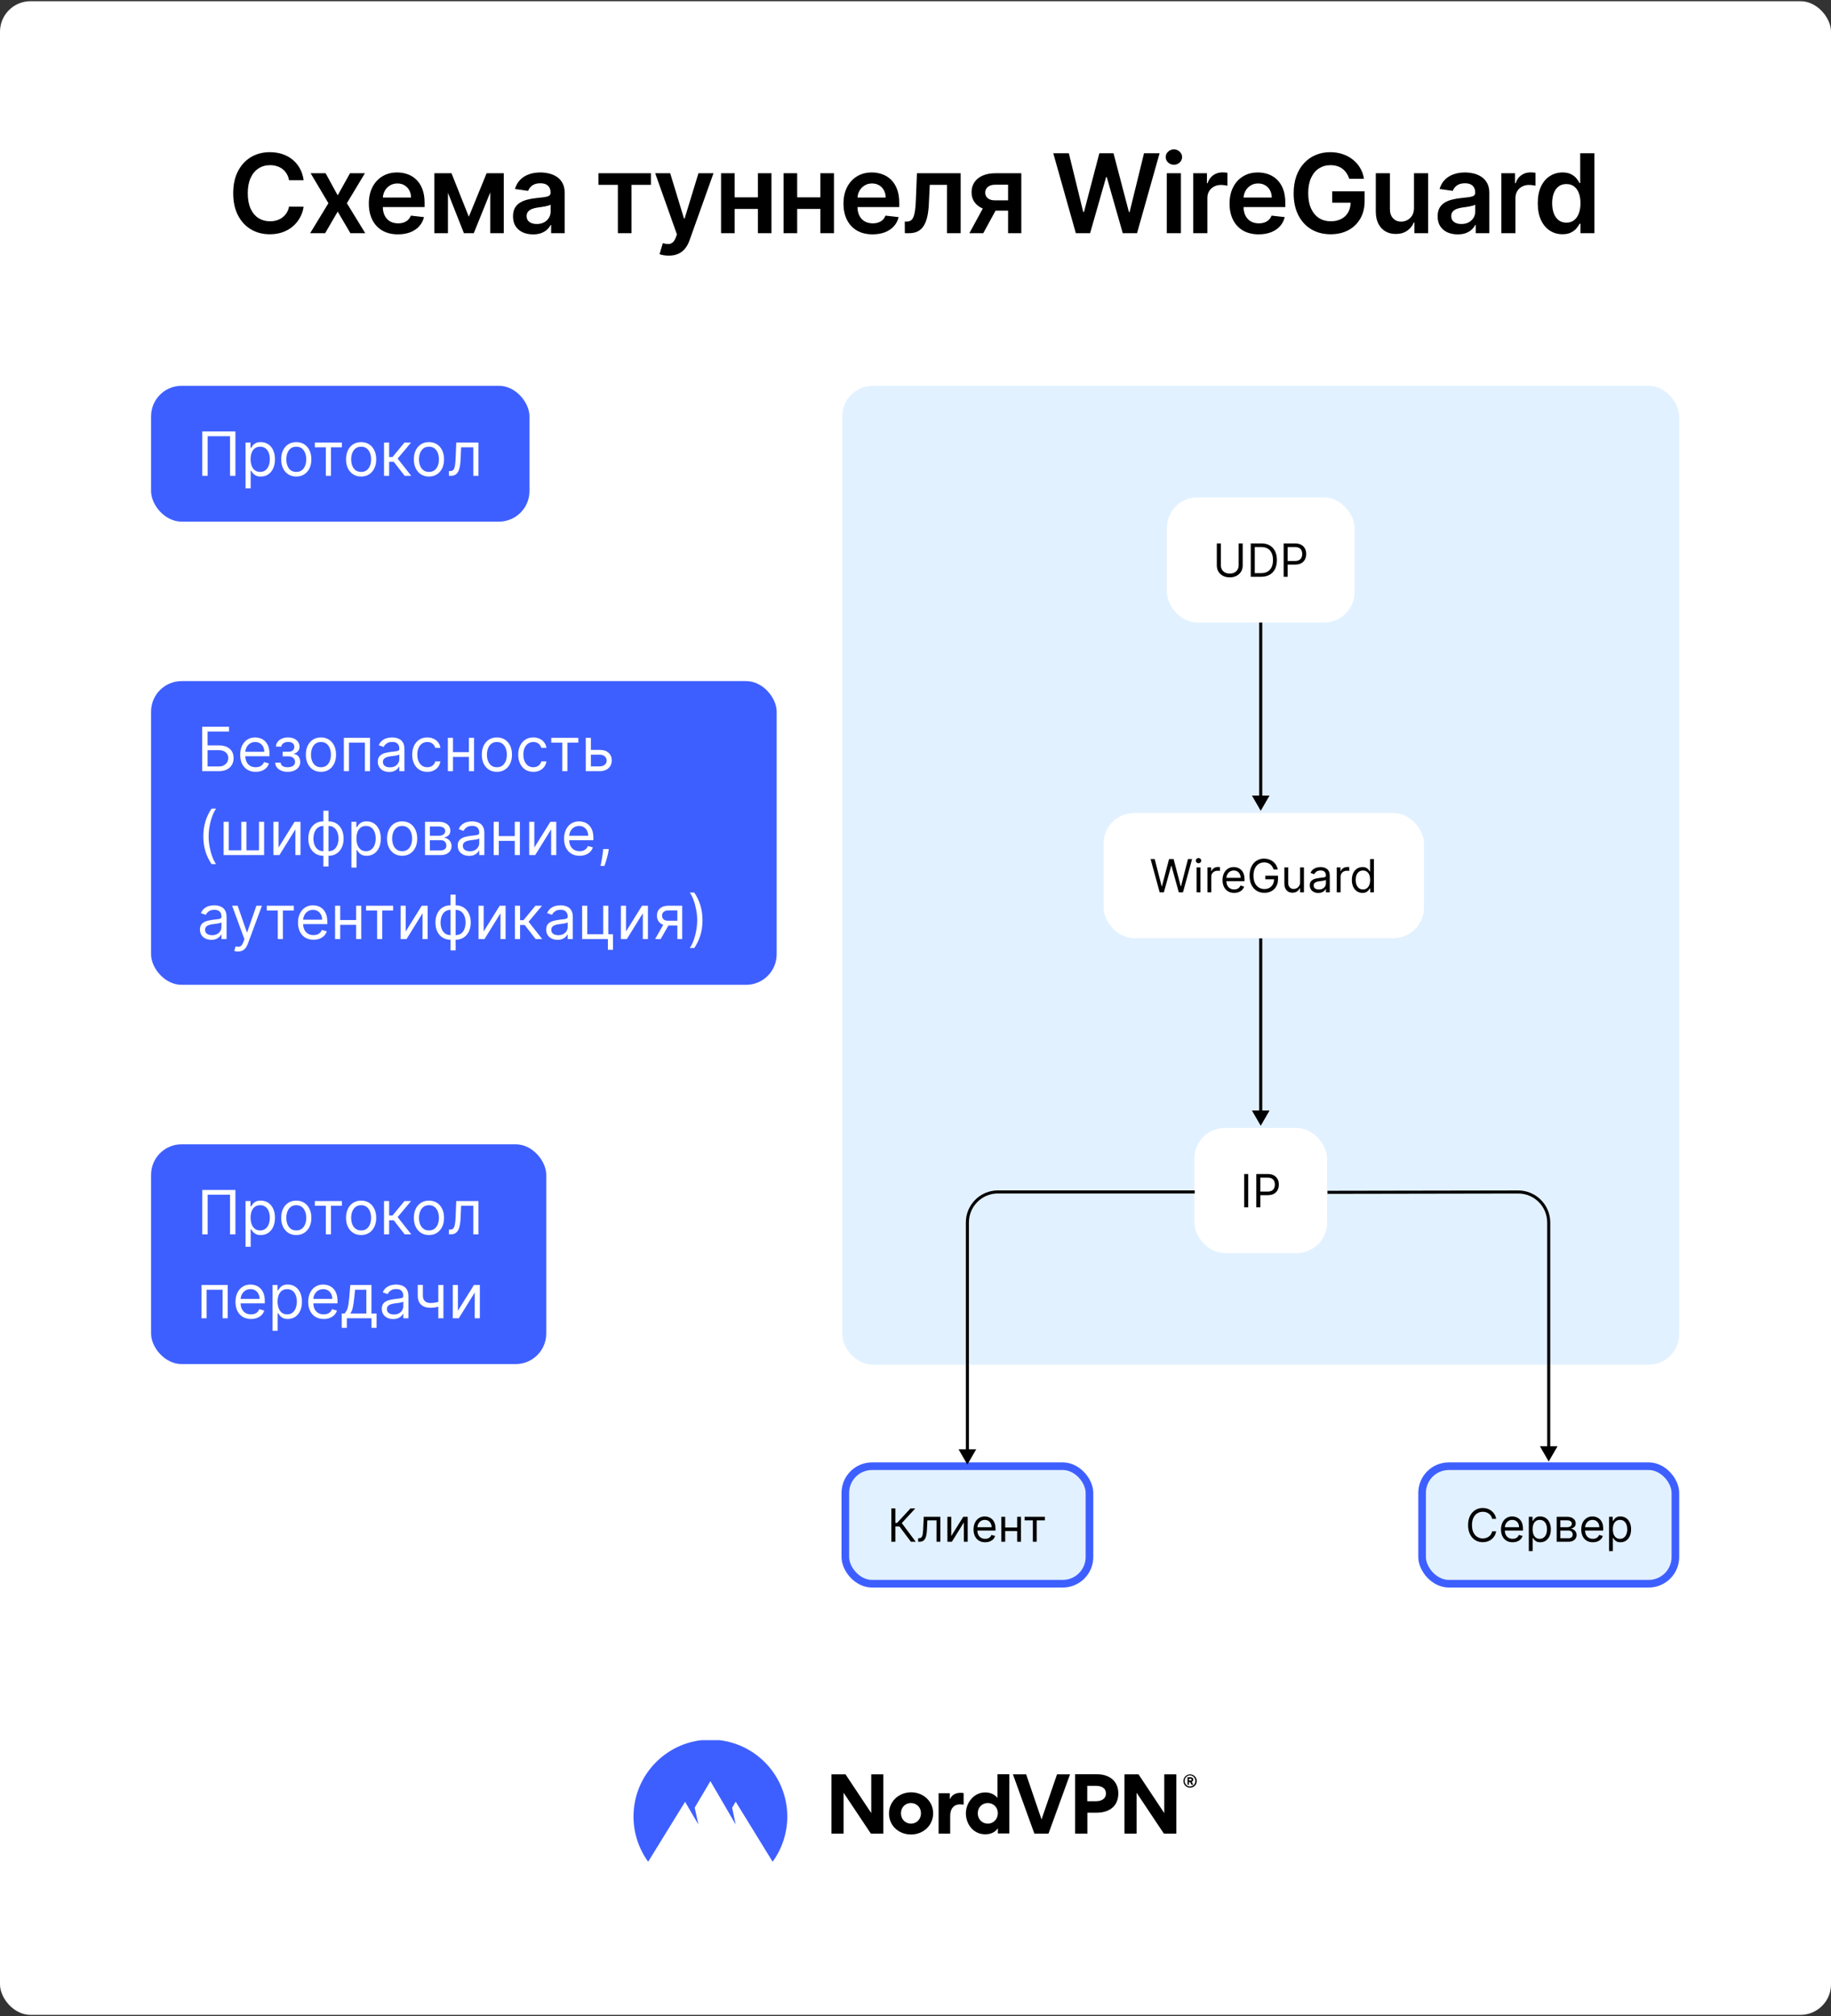 <svg fill="none" height="1321" viewBox="0 0 1200 1321" width="1200" xmlns="http://www.w3.org/2000/svg" xmlns:xlink="http://www.w3.org/1999/xlink"><rect x="0" y="0" width="1200" height="1321" fill="#333333" stroke="none"/><clipPath id="clip0_1246_3064"><rect height="641.425" rx="20" width="548.515" x="552" y="252.787"/></clipPath><clipPath id="clip1_1246_3064"><path d="M551.515 894.212H1100.515V1040.212H551.515Z"/></clipPath><clipPath id="clip2_1246_3064"><path d="M99.757 1140.21H1099.757V1220.21H99.757Z"/></clipPath><rect fill="#ffffff" height="1319.43" rx="20" width="1200" y=".787"/><path d="M198.993 118.091H189.43C189.158 116.523 188.655 115.134 187.922 113.924 187.189 112.697 186.277 111.657 185.186 110.805 184.095 109.952 182.851 109.313 181.453 108.887 180.072 108.444 178.581 108.222 176.979 108.222 174.132 108.222 171.609 108.938 169.41 110.37 167.212 111.785 165.49 113.864 164.246 116.608 163.001 119.336 162.379 122.668 162.379 126.606 162.379 130.611 163.001 133.986 164.246 136.731 165.507 139.458 167.229 141.52 169.41 142.918 171.609 144.299 174.123 144.989 176.953 144.989 178.521 144.989 179.987 144.785 181.351 144.376 182.731 143.949 183.967 143.327 185.058 142.509 186.166 141.691 187.095 140.685 187.845 139.492 188.612 138.299 189.141 136.935 189.43 135.401L198.993 135.452C198.635 137.941 197.859 140.276 196.666 142.458 195.49 144.64 193.947 146.566 192.038 148.236 190.129 149.89 187.896 151.185 185.339 152.123 182.783 153.043 179.944 153.503 176.825 153.503 172.223 153.503 168.115 152.438 164.501 150.307 160.888 148.177 158.041 145.1 155.962 141.077 153.882 137.055 152.842 132.231 152.842 126.606 152.842 120.964 153.891 116.14 155.987 112.134 158.084 108.111 160.939 105.035 164.552 102.904 168.166 100.773 172.257 99.708 176.825 99.708 179.74 99.708 182.45 100.117 184.956 100.935 187.462 101.753 189.694 102.955 191.655 104.54 193.615 106.108 195.226 108.035 196.487 110.319 197.766 112.586 198.601 115.177 198.993 118.091ZM213.399 113.515 221.325 128.012 229.379 113.515H239.171L227.333 133.151 239.376 152.787H229.634L221.325 138.648 213.092 152.787H203.274L215.24 133.151 203.58 113.515H213.399ZM260.8 153.555C256.863 153.555 253.462 152.736 250.599 151.1 247.752 149.447 245.562 147.111 244.028 144.094 242.493 141.06 241.726 137.489 241.726 133.381 241.726 129.341 242.493 125.796 244.028 122.745 245.579 119.677 247.743 117.29 250.522 115.586 253.3 113.864 256.564 113.003 260.314 113.003 262.735 113.003 265.019 113.395 267.167 114.18 269.332 114.947 271.241 116.14 272.894 117.759 274.564 119.378 275.877 121.441 276.832 123.947 277.786 126.435 278.263 129.401 278.263 132.844V135.682H246.073V129.444H269.391C269.374 127.671 268.991 126.094 268.241 124.714 267.491 123.316 266.442 122.216 265.096 121.415 263.766 120.614 262.215 120.214 260.442 120.214 258.55 120.214 256.888 120.674 255.457 121.594 254.025 122.498 252.908 123.691 252.107 125.174 251.323 126.64 250.922 128.251 250.905 130.006V135.452C250.905 137.736 251.323 139.697 252.158 141.333 252.993 142.952 254.161 144.197 255.661 145.066 257.161 145.918 258.917 146.344 260.928 146.344 262.275 146.344 263.493 146.157 264.584 145.782 265.675 145.39 266.621 144.819 267.422 144.069 268.224 143.319 268.829 142.39 269.238 141.282L277.88 142.253C277.334 144.537 276.295 146.532 274.761 148.236 273.243 149.924 271.3 151.236 268.931 152.174 266.562 153.094 263.851 153.555 260.8 153.555ZM307.256 142.023 318.915 113.515H326.381L310.503 152.787H304.034L288.514 113.515H295.904L307.256 142.023ZM293.577 113.515V152.787H284.654V113.515H293.577ZM321.318 152.787V113.515H330.165V152.787H321.318ZM349.359 153.58C346.87 153.58 344.628 153.137 342.634 152.251 340.657 151.347 339.089 150.018 337.93 148.262 336.787 146.506 336.216 144.341 336.216 141.768 336.216 139.552 336.626 137.719 337.444 136.27 338.262 134.822 339.378 133.662 340.793 132.793 342.208 131.924 343.802 131.268 345.574 130.824 347.364 130.364 349.214 130.032 351.123 129.827 353.424 129.589 355.29 129.376 356.722 129.188 358.154 128.983 359.194 128.677 359.841 128.268 360.506 127.841 360.839 127.185 360.839 126.299V126.145C360.839 124.219 360.268 122.728 359.126 121.671 357.983 120.614 356.339 120.086 354.191 120.086 351.924 120.086 350.126 120.58 348.796 121.569 347.484 122.557 346.597 123.725 346.137 125.072L337.495 123.844C338.177 121.458 339.302 119.464 340.87 117.861 342.438 116.242 344.356 115.032 346.623 114.231 348.89 113.412 351.395 113.003 354.14 113.003 356.032 113.003 357.915 113.225 359.79 113.668 361.665 114.111 363.378 114.844 364.93 115.867 366.481 116.873 367.725 118.245 368.662 119.983 369.617 121.722 370.094 123.895 370.094 126.503V152.787H361.197V147.393H360.89C360.327 148.483 359.535 149.506 358.512 150.461 357.506 151.398 356.236 152.157 354.702 152.736 353.185 153.299 351.404 153.58 349.359 153.58ZM351.762 146.779C353.62 146.779 355.231 146.412 356.594 145.68 357.958 144.93 359.006 143.941 359.739 142.714 360.489 141.486 360.864 140.148 360.864 138.699V134.072C360.574 134.31 360.08 134.532 359.381 134.736 358.699 134.941 357.932 135.12 357.08 135.273 356.228 135.427 355.384 135.563 354.549 135.682 353.714 135.802 352.989 135.904 352.376 135.989 350.995 136.177 349.759 136.483 348.668 136.91 347.577 137.336 346.716 137.932 346.086 138.699 345.455 139.449 345.14 140.421 345.14 141.614 345.14 143.319 345.762 144.606 347.006 145.475 348.251 146.344 349.836 146.779 351.762 146.779ZM392.233 121.108V113.515H426.596V121.108H413.889V152.787H404.94V121.108H392.233ZM438.279 167.515C437.018 167.515 435.85 167.412 434.776 167.208 433.72 167.02 432.876 166.799 432.245 166.543L434.393 159.333C435.74 159.725 436.941 159.912 437.998 159.895 439.055 159.878 439.984 159.546 440.785 158.898 441.603 158.268 442.293 157.211 442.856 155.728L443.649 153.606 429.407 113.515H439.225L448.276 143.174H448.686L457.762 113.515H467.606L451.882 157.543C451.149 159.623 450.177 161.404 448.967 162.887 447.757 164.387 446.274 165.529 444.518 166.313 442.779 167.114 440.7 167.515 438.279 167.515ZM499.545 129.316V136.91H478.63V129.316H499.545ZM481.494 113.515V152.787H472.571V113.515H481.494ZM505.605 113.515V152.787H496.707V113.515H505.605ZM540.504 129.316V136.91H519.589V129.316H540.504ZM522.453 113.515V152.787H513.529V113.515H522.453ZM546.563 113.515V152.787H537.666V113.515H546.563ZM571.874 153.555C567.937 153.555 564.536 152.736 561.672 151.1 558.826 149.447 556.635 147.111 555.101 144.094 553.567 141.06 552.8 137.489 552.8 133.381 552.8 129.341 553.567 125.796 555.101 122.745 556.652 119.677 558.817 117.29 561.596 115.586 564.374 113.864 567.638 113.003 571.388 113.003 573.809 113.003 576.093 113.395 578.241 114.18 580.405 114.947 582.314 116.14 583.968 117.759 585.638 119.378 586.951 121.441 587.905 123.947 588.86 126.435 589.337 129.401 589.337 132.844V135.682H557.147V129.444H580.465C580.448 127.671 580.064 126.094 579.314 124.714 578.564 123.316 577.516 122.216 576.169 121.415 574.84 120.614 573.289 120.214 571.516 120.214 569.624 120.214 567.962 120.674 566.53 121.594 565.098 122.498 563.982 123.691 563.181 125.174 562.397 126.64 561.996 128.251 561.979 130.006V135.452C561.979 137.736 562.397 139.697 563.232 141.333 564.067 142.952 565.235 144.197 566.735 145.066 568.235 145.918 569.991 146.344 572.002 146.344 573.348 146.344 574.567 146.157 575.658 145.782 576.749 145.39 577.695 144.819 578.496 144.069 579.297 143.319 579.902 142.39 580.312 141.282L588.954 142.253C588.408 144.537 587.368 146.532 585.834 148.236 584.317 149.924 582.374 151.236 580.005 152.174 577.635 153.094 574.925 153.555 571.874 153.555ZM593.017 152.787 592.966 145.168H594.321C595.344 145.168 596.205 144.938 596.903 144.478 597.602 144.018 598.182 143.251 598.642 142.177 599.102 141.086 599.46 139.62 599.716 137.779 599.972 135.938 600.151 133.645 600.253 130.901L600.943 113.515H629.58V152.787H620.631V121.108H609.355L608.742 133.765C608.588 137.037 608.222 139.876 607.642 142.279 607.08 144.665 606.278 146.634 605.239 148.185 604.216 149.736 602.929 150.895 601.378 151.662 599.827 152.412 597.994 152.787 595.881 152.787H593.017ZM660.675 152.787V121.032H652.289C650.158 121.032 648.522 121.526 647.38 122.515 646.238 123.503 645.675 124.731 645.692 126.197 645.675 127.662 646.212 128.873 647.303 129.827 648.394 130.782 649.954 131.259 651.982 131.259H663.59V138.009H651.982C648.846 138.009 646.135 137.515 643.851 136.526 641.567 135.537 639.812 134.14 638.584 132.333 637.357 130.526 636.743 128.412 636.743 125.992 636.743 123.469 637.365 121.279 638.61 119.421 639.871 117.546 641.661 116.097 643.979 115.074 646.314 114.035 649.084 113.515 652.289 113.515H669.343V152.787H660.675ZM635.312 152.787 646.28 132.64H655.408L644.414 152.787H635.312ZM705.071 152.787 690.292 100.424H700.494L709.929 138.904H710.415L720.488 100.424H729.77L739.869 138.93H740.329L749.764 100.424H759.966L745.187 152.787H735.829L725.346 116.046H724.937L714.429 152.787H705.071ZM764.694 152.787V113.515H773.95V152.787H764.694ZM769.347 107.941C767.881 107.941 766.62 107.455 765.563 106.483 764.506 105.495 763.978 104.31 763.978 102.93 763.978 101.532 764.506 100.347 765.563 99.376 766.62 98.387 767.881 97.893 769.347 97.893 770.83 97.893 772.092 98.387 773.131 99.376 774.188 100.347 774.717 101.532 774.717 102.93 774.717 104.31 774.188 105.495 773.131 106.483 772.092 107.455 770.83 107.941 769.347 107.941ZM782.027 152.787V113.515H791.002V120.06H791.411C792.127 117.793 793.354 116.046 795.093 114.819 796.848 113.574 798.851 112.952 801.101 112.952 801.613 112.952 802.184 112.978 802.814 113.029 803.462 113.063 803.999 113.123 804.425 113.208V121.722C804.033 121.586 803.411 121.466 802.559 121.364 801.723 121.245 800.914 121.185 800.13 121.185 798.442 121.185 796.925 121.552 795.579 122.285 794.249 123.001 793.201 123.998 792.434 125.276 791.667 126.555 791.283 128.029 791.283 129.699V152.787H782.027ZM824.903 153.555C820.966 153.555 817.565 152.736 814.702 151.1 811.855 149.447 809.665 147.111 808.131 144.094 806.597 141.06 805.83 137.489 805.83 133.381 805.83 129.341 806.597 125.796 808.131 122.745 809.682 119.677 811.847 117.29 814.625 115.586 817.403 113.864 820.668 113.003 824.418 113.003 826.838 113.003 829.122 113.395 831.27 114.18 833.435 114.947 835.344 116.14 836.997 117.759 838.668 119.378 839.98 121.441 840.935 123.947 841.889 126.435 842.366 129.401 842.366 132.844V135.682H810.176V129.444H833.494C833.477 127.671 833.094 126.094 832.344 124.714 831.594 123.316 830.545 122.216 829.199 121.415 827.869 120.614 826.318 120.214 824.545 120.214 822.653 120.214 820.991 120.674 819.56 121.594 818.128 122.498 817.011 123.691 816.21 125.174 815.426 126.64 815.026 128.251 815.009 130.006V135.452C815.009 137.736 815.426 139.697 816.261 141.333 817.097 142.952 818.264 144.197 819.764 145.066 821.264 145.918 823.02 146.344 825.031 146.344 826.378 146.344 827.597 146.157 828.687 145.782 829.778 145.39 830.724 144.819 831.526 144.069 832.327 143.319 832.932 142.39 833.341 141.282L841.983 142.253C841.437 144.537 840.398 146.532 838.864 148.236 837.347 149.924 835.403 151.236 833.034 152.174 830.665 153.094 827.955 153.555 824.903 153.555ZM884.245 117.145C883.819 115.765 883.231 114.529 882.481 113.438 881.748 112.33 880.862 111.384 879.822 110.6 878.799 109.816 877.623 109.228 876.294 108.836 874.964 108.427 873.515 108.222 871.947 108.222 869.135 108.222 866.629 108.93 864.43 110.344 862.231 111.759 860.501 113.839 859.24 116.583 857.995 119.31 857.373 122.634 857.373 126.555 857.373 130.509 857.995 133.858 859.24 136.603 860.484 139.347 862.214 141.435 864.43 142.867 866.646 144.282 869.22 144.989 872.152 144.989 874.811 144.989 877.112 144.478 879.055 143.455 881.015 142.432 882.524 140.983 883.581 139.108 884.637 137.216 885.166 135.001 885.166 132.461L887.314 132.793H873.098V125.378H894.345V131.668C894.345 136.151 893.39 140.029 891.481 143.302 889.572 146.574 886.947 149.097 883.606 150.87 880.265 152.626 876.43 153.503 872.101 153.503 867.277 153.503 863.041 152.421 859.393 150.256 855.762 148.074 852.924 144.981 850.879 140.975 848.851 136.952 847.836 132.18 847.836 126.657 847.836 122.43 848.433 118.654 849.626 115.33 850.836 112.006 852.524 109.185 854.689 106.867 856.853 104.532 859.393 102.759 862.308 101.549 865.223 100.322 868.393 99.708 871.819 99.708 874.717 99.708 877.419 100.134 879.924 100.986 882.43 101.822 884.655 103.015 886.598 104.566 888.558 106.117 890.169 107.958 891.43 110.089 892.691 112.219 893.518 114.572 893.91 117.145H884.245ZM926.7 136.27V113.515H935.955V152.787H926.981V145.807H926.572C925.685 148.006 924.228 149.805 922.2 151.202 920.188 152.6 917.708 153.299 914.759 153.299 912.185 153.299 909.91 152.728 907.932 151.586 905.972 150.427 904.438 148.748 903.33 146.549 902.222 144.333 901.668 141.657 901.668 138.52V113.515H910.924V137.089C910.924 139.577 911.606 141.555 912.969 143.02 914.333 144.486 916.123 145.219 918.339 145.219 919.702 145.219 921.023 144.887 922.302 144.222 923.58 143.557 924.629 142.569 925.447 141.256 926.282 139.927 926.7 138.265 926.7 136.27ZM955.334 153.58C952.846 153.58 950.604 153.137 948.61 152.251 946.632 151.347 945.064 150.018 943.905 148.262 942.763 146.506 942.192 144.341 942.192 141.768 942.192 139.552 942.601 137.719 943.419 136.27 944.238 134.822 945.354 133.662 946.769 132.793 948.184 131.924 949.777 131.268 951.55 130.824 953.34 130.364 955.189 130.032 957.098 129.827 959.4 129.589 961.266 129.376 962.698 129.188 964.13 128.983 965.169 128.677 965.817 128.268 966.482 127.841 966.814 127.185 966.814 126.299V126.145C966.814 124.219 966.243 122.728 965.101 121.671 963.959 120.614 962.314 120.086 960.167 120.086 957.9 120.086 956.101 120.58 954.772 121.569 953.459 122.557 952.573 123.725 952.113 125.072L943.471 123.844C944.152 121.458 945.277 119.464 946.846 117.861 948.414 116.242 950.331 115.032 952.598 114.231 954.865 113.412 957.371 113.003 960.115 113.003 962.007 113.003 963.891 113.225 965.766 113.668 967.641 114.111 969.354 114.844 970.905 115.867 972.456 116.873 973.701 118.245 974.638 119.983 975.593 121.722 976.07 123.895 976.07 126.503V152.787H967.172V147.393H966.865C966.303 148.483 965.51 149.506 964.488 150.461 963.482 151.398 962.212 152.157 960.678 152.736 959.161 153.299 957.38 153.58 955.334 153.58ZM957.738 146.779C959.596 146.779 961.206 146.412 962.57 145.68 963.934 144.93 964.982 143.941 965.715 142.714 966.465 141.486 966.84 140.148 966.84 138.699V134.072C966.55 134.31 966.056 134.532 965.357 134.736 964.675 134.941 963.908 135.12 963.056 135.273 962.203 135.427 961.36 135.563 960.525 135.682 959.689 135.802 958.965 135.904 958.351 135.989 956.971 136.177 955.735 136.483 954.644 136.91 953.553 137.336 952.692 137.932 952.061 138.699 951.431 139.449 951.115 140.421 951.115 141.614 951.115 143.319 951.738 144.606 952.982 145.475 954.226 146.344 955.811 146.779 957.738 146.779ZM983.937 152.787V113.515H992.911V120.06H993.32C994.036 117.793 995.263 116.046 997.002 114.819 998.758 113.574 1000.76 112.952 1003.01 112.952 1003.52 112.952 1004.09 112.978 1004.72 113.029 1005.37 113.063 1005.91 113.123 1006.33 113.208V121.722C1005.94 121.586 1005.32 121.466 1004.47 121.364 1003.63 121.245 1002.82 121.185 1002.04 121.185 1000.35 121.185 998.834 121.552 997.488 122.285 996.158 123.001 995.11 123.998 994.343 125.276 993.576 126.555 993.192 128.029 993.192 129.699V152.787H983.937ZM1024 153.478C1020.92 153.478 1018.15 152.685 1015.72 151.1 1013.28 149.515 1011.35 147.214 1009.94 144.197 1008.52 141.18 1007.82 137.515 1007.82 133.202 1007.82 128.839 1008.53 125.157 1009.96 122.157 1011.41 119.14 1013.36 116.864 1015.82 115.33 1018.27 113.779 1021.01 113.003 1024.03 113.003 1026.33 113.003 1028.22 113.395 1029.7 114.18 1031.18 114.947 1032.36 115.876 1033.23 116.966 1034.1 118.04 1034.77 119.055 1035.25 120.009H1035.63V100.424H1044.92V152.787H1035.81V146.6H1035.25C1034.77 147.555 1034.08 148.569 1033.18 149.643 1032.28 150.699 1031.08 151.603 1029.6 152.353 1028.12 153.103 1026.25 153.478 1024 153.478ZM1026.58 145.884C1028.54 145.884 1030.21 145.356 1031.59 144.299 1032.97 143.225 1034.02 141.733 1034.74 139.824 1035.45 137.915 1035.81 135.691 1035.81 133.151 1035.81 130.611 1035.45 128.404 1034.74 126.529 1034.04 124.654 1033 123.197 1031.62 122.157 1030.26 121.117 1028.58 120.597 1026.58 120.597 1024.52 120.597 1022.8 121.134 1021.42 122.208 1020.04 123.282 1019 124.765 1018.3 126.657 1017.6 128.549 1017.25 130.714 1017.25 133.151 1017.25 135.606 1017.6 137.796 1018.3 139.722 1019.01 141.631 1020.06 143.14 1021.44 144.248 1022.84 145.339 1024.55 145.884 1026.58 145.884Z" fill="#000000"/><rect fill="#3e5fff" height="89" rx="20" width="248" x="99" y="252.787"/><path d="M154.284 282.697V311.787H150.761V285.822H136.102V311.787H132.58V282.697H154.284ZM160.935 319.969V289.969H164.174V293.435H164.572C164.818 293.056 165.159 292.573 165.594 291.986 166.04 291.39 166.674 290.859 167.498 290.395 168.331 289.922 169.458 289.685 170.879 289.685 172.716 289.685 174.335 290.144 175.737 291.063 177.138 291.982 178.232 293.284 179.018 294.969 179.804 296.655 180.197 298.644 180.197 300.935 180.197 303.246 179.804 305.249 179.018 306.944 178.232 308.629 177.143 309.936 175.751 310.864 174.359 311.783 172.754 312.242 170.935 312.242 169.534 312.242 168.412 312.01 167.569 311.546 166.726 311.073 166.077 310.537 165.623 309.941 165.168 309.335 164.818 308.833 164.572 308.435H164.288V319.969H160.935ZM164.231 300.878C164.231 302.526 164.472 303.98 164.955 305.239 165.438 306.489 166.144 307.469 167.072 308.18 168 308.88 169.136 309.231 170.481 309.231 171.882 309.231 173.052 308.861 173.989 308.123 174.936 307.375 175.647 306.371 176.12 305.111 176.603 303.842 176.844 302.431 176.844 300.878 176.844 299.344 176.608 297.962 176.134 296.731 175.67 295.49 174.965 294.51 174.018 293.79 173.08 293.061 171.901 292.697 170.481 292.697 169.117 292.697 167.971 293.042 167.043 293.733 166.115 294.415 165.415 295.372 164.941 296.603 164.468 297.824 164.231 299.25 164.231 300.878ZM194.174 312.242C192.204 312.242 190.476 311.773 188.989 310.836 187.512 309.898 186.357 308.587 185.523 306.901 184.7 305.216 184.288 303.246 184.288 300.992 184.288 298.719 184.7 296.735 185.523 295.04 186.357 293.345 187.512 292.029 188.989 291.091 190.476 290.154 192.204 289.685 194.174 289.685 196.144 289.685 197.867 290.154 199.344 291.091 200.831 292.029 201.987 293.345 202.81 295.04 203.644 296.735 204.06 298.719 204.06 300.992 204.06 303.246 203.644 305.216 202.81 306.901 201.987 308.587 200.831 309.898 199.344 310.836 197.867 311.773 196.144 312.242 194.174 312.242ZM194.174 309.231C195.67 309.231 196.901 308.847 197.867 308.08 198.833 307.313 199.548 306.305 200.012 305.055 200.476 303.805 200.708 302.45 200.708 300.992 200.708 299.534 200.476 298.175 200.012 296.915 199.548 295.656 198.833 294.638 197.867 293.861 196.901 293.085 195.67 292.697 194.174 292.697 192.678 292.697 191.447 293.085 190.481 293.861 189.515 294.638 188.8 295.656 188.336 296.915 187.872 298.175 187.64 299.534 187.64 300.992 187.64 302.45 187.872 303.805 188.336 305.055 188.8 306.305 189.515 307.313 190.481 308.08 191.447 308.847 192.678 309.231 194.174 309.231ZM206.326 293.094V289.969H224.053V293.094H216.894V311.787H213.542V293.094H206.326ZM236.674 312.242C234.704 312.242 232.976 311.773 231.489 310.836 230.012 309.898 228.857 308.587 228.023 306.901 227.2 305.216 226.788 303.246 226.788 300.992 226.788 298.719 227.2 296.735 228.023 295.04 228.857 293.345 230.012 292.029 231.489 291.091 232.976 290.154 234.704 289.685 236.674 289.685 238.644 289.685 240.367 290.154 241.844 291.091 243.331 292.029 244.487 293.345 245.31 295.04 246.144 296.735 246.56 298.719 246.56 300.992 246.56 303.246 246.144 305.216 245.31 306.901 244.487 308.587 243.331 309.898 241.844 310.836 240.367 311.773 238.644 312.242 236.674 312.242ZM236.674 309.231C238.17 309.231 239.401 308.847 240.367 308.08 241.333 307.313 242.048 306.305 242.512 305.055 242.976 303.805 243.208 302.45 243.208 300.992 243.208 299.534 242.976 298.175 242.512 296.915 242.048 295.656 241.333 294.638 240.367 293.861 239.401 293.085 238.17 292.697 236.674 292.697 235.178 292.697 233.947 293.085 232.981 293.861 232.015 294.638 231.3 295.656 230.836 296.915 230.372 298.175 230.14 299.534 230.14 300.992 230.14 302.45 230.372 303.805 230.836 305.055 231.3 306.305 232.015 307.313 232.981 308.08 233.947 308.847 235.178 309.231 236.674 309.231ZM251.678 311.787V289.969H255.03V299.458H257.246L265.087 289.969H269.405L260.598 300.481 269.518 311.787H265.2L258.041 302.583H255.03V311.787H251.678ZM281.127 312.242C279.157 312.242 277.429 311.773 275.942 310.836 274.465 309.898 273.31 308.587 272.477 306.901 271.653 305.216 271.241 303.246 271.241 300.992 271.241 298.719 271.653 296.735 272.477 295.04 273.31 293.345 274.465 292.029 275.942 291.091 277.429 290.154 279.157 289.685 281.127 289.685 283.097 289.685 284.82 290.154 286.298 291.091 287.784 292.029 288.94 293.345 289.763 295.04 290.597 296.735 291.013 298.719 291.013 300.992 291.013 303.246 290.597 305.216 289.763 306.901 288.94 308.587 287.784 309.898 286.298 310.836 284.82 311.773 283.097 312.242 281.127 312.242ZM281.127 309.231C282.623 309.231 283.854 308.847 284.82 308.08 285.786 307.313 286.501 306.305 286.965 305.055 287.429 303.805 287.661 302.45 287.661 300.992 287.661 299.534 287.429 298.175 286.965 296.915 286.501 295.656 285.786 294.638 284.82 293.861 283.854 293.085 282.623 292.697 281.127 292.697 279.631 292.697 278.4 293.085 277.434 293.861 276.468 294.638 275.753 295.656 275.289 296.915 274.825 298.175 274.593 299.534 274.593 300.992 274.593 302.45 274.825 303.805 275.289 305.055 275.753 306.305 276.468 307.313 277.434 308.08 278.4 308.847 279.631 309.231 281.127 309.231ZM294.199 311.787V308.662H294.994C295.648 308.662 296.192 308.535 296.628 308.279 297.063 308.014 297.414 307.555 297.679 306.901 297.954 306.238 298.162 305.32 298.304 304.145 298.455 302.962 298.564 301.456 298.631 299.628L299.028 289.969H313.574V311.787H310.222V293.094H302.21L301.869 300.878C301.794 302.668 301.633 304.245 301.386 305.608 301.15 306.963 300.785 308.099 300.293 309.018 299.81 309.936 299.166 310.627 298.361 311.091 297.556 311.555 296.547 311.787 295.335 311.787H294.199Z" fill="#ffffff"/><rect fill="#3e5fff" height="199" rx="20" width="410" x="99" y="446.287"/><path d="M132.523 505.287V476.197H150.08V479.322H136.045V488.412H143.432C145.515 488.412 147.272 488.753 148.702 489.435 150.141 490.117 151.23 491.078 151.969 492.319 152.717 493.559 153.091 495.022 153.091 496.708 153.091 498.394 152.717 499.88 151.969 501.168 151.23 502.456 150.141 503.465 148.702 504.194 147.272 504.923 145.515 505.287 143.432 505.287H132.523ZM136.045 502.219H143.432C144.758 502.219 145.88 501.954 146.798 501.424 147.726 500.884 148.427 500.193 148.901 499.35 149.384 498.498 149.625 497.598 149.625 496.651 149.625 495.259 149.09 494.061 148.02 493.057 146.95 492.044 145.42 491.537 143.432 491.537H136.045V502.219ZM167.583 505.742C165.481 505.742 163.667 505.278 162.143 504.35 160.628 503.412 159.458 502.106 158.634 500.43 157.82 498.744 157.413 496.784 157.413 494.549 157.413 492.314 157.82 490.344 158.634 488.64 159.458 486.926 160.604 485.591 162.072 484.634 163.549 483.668 165.272 483.185 167.242 483.185 168.379 483.185 169.501 483.375 170.609 483.753 171.717 484.132 172.725 484.748 173.634 485.6 174.543 486.443 175.268 487.56 175.808 488.952 176.347 490.344 176.617 492.058 176.617 494.094V495.515H159.799V492.617H173.208C173.208 491.386 172.962 490.287 172.469 489.322 171.987 488.356 171.295 487.593 170.396 487.035 169.505 486.476 168.454 486.197 167.242 486.197 165.907 486.197 164.752 486.528 163.776 487.191 162.81 487.844 162.067 488.697 161.546 489.748 161.025 490.799 160.765 491.926 160.765 493.128V495.06C160.765 496.708 161.049 498.105 161.617 499.251 162.195 500.387 162.995 501.253 164.018 501.85 165.04 502.437 166.229 502.731 167.583 502.731 168.464 502.731 169.259 502.608 169.969 502.361 170.689 502.106 171.309 501.727 171.83 501.225 172.351 500.714 172.754 500.079 173.038 499.322L176.276 500.231C175.935 501.329 175.362 502.295 174.558 503.128 173.753 503.952 172.758 504.596 171.575 505.06 170.391 505.515 169.06 505.742 167.583 505.742ZM180.353 499.719H183.933C184.008 500.704 184.453 501.452 185.268 501.964 186.092 502.475 187.162 502.731 188.478 502.731 189.823 502.731 190.973 502.456 191.93 501.907 192.886 501.348 193.364 500.448 193.364 499.208 193.364 498.479 193.184 497.844 192.825 497.305 192.465 496.755 191.958 496.329 191.305 496.026 190.651 495.723 189.879 495.572 188.989 495.572H185.239V492.56H188.989C190.325 492.56 191.309 492.257 191.944 491.651 192.588 491.045 192.91 490.287 192.91 489.378 192.91 488.403 192.564 487.622 191.873 487.035 191.182 486.438 190.201 486.14 188.933 486.14 187.654 486.14 186.589 486.429 185.737 487.006 184.884 487.574 184.434 488.308 184.387 489.208H180.864C180.902 488.034 181.262 486.997 181.944 486.097 182.626 485.188 183.554 484.478 184.728 483.966 185.902 483.446 187.247 483.185 188.762 483.185 190.296 483.185 191.627 483.455 192.754 483.995 193.89 484.525 194.766 485.25 195.381 486.168 196.006 487.077 196.319 488.109 196.319 489.265 196.319 490.496 195.973 491.49 195.282 492.248 194.591 493.005 193.724 493.545 192.683 493.867V494.094C193.506 494.151 194.221 494.416 194.827 494.89 195.443 495.354 195.921 495.965 196.262 496.722 196.603 497.47 196.773 498.299 196.773 499.208 196.773 500.534 196.418 501.689 195.708 502.674 194.998 503.649 194.022 504.407 192.782 504.947 191.541 505.477 190.126 505.742 188.535 505.742 186.991 505.742 185.609 505.491 184.387 504.989 183.165 504.478 182.195 503.772 181.475 502.873 180.765 501.964 180.391 500.912 180.353 499.719ZM210.346 505.742C208.376 505.742 206.648 505.273 205.161 504.336 203.684 503.398 202.529 502.087 201.695 500.401 200.871 498.716 200.46 496.746 200.46 494.492 200.46 492.219 200.871 490.235 201.695 488.54 202.529 486.845 203.684 485.529 205.161 484.591 206.648 483.654 208.376 483.185 210.346 483.185 212.316 483.185 214.039 483.654 215.516 484.591 217.003 485.529 218.158 486.845 218.982 488.54 219.816 490.235 220.232 492.219 220.232 494.492 220.232 496.746 219.816 498.716 218.982 500.401 218.158 502.087 217.003 503.398 215.516 504.336 214.039 505.273 212.316 505.742 210.346 505.742ZM210.346 502.731C211.842 502.731 213.073 502.347 214.039 501.58 215.005 500.813 215.72 499.805 216.184 498.555 216.648 497.305 216.88 495.95 216.88 494.492 216.88 493.034 216.648 491.675 216.184 490.415 215.72 489.156 215.005 488.138 214.039 487.361 213.073 486.585 211.842 486.197 210.346 486.197 208.85 486.197 207.619 486.585 206.653 487.361 205.687 488.138 204.972 489.156 204.508 490.415 204.044 491.675 203.812 493.034 203.812 494.492 203.812 495.95 204.044 497.305 204.508 498.555 204.972 499.805 205.687 500.813 206.653 501.58 207.619 502.347 208.85 502.731 210.346 502.731ZM225.349 505.287V483.469H242.509V505.287H239.156V486.594H228.702V505.287H225.349ZM255.051 505.799C253.669 505.799 252.414 505.538 251.287 505.018 250.16 504.487 249.265 503.725 248.602 502.731 247.939 501.727 247.608 500.515 247.608 499.094 247.608 497.844 247.854 496.831 248.347 496.055 248.839 495.269 249.497 494.653 250.321 494.208 251.145 493.763 252.054 493.431 253.048 493.214 254.052 492.986 255.061 492.806 256.074 492.674 257.4 492.503 258.474 492.376 259.298 492.29 260.132 492.196 260.738 492.039 261.116 491.822 261.505 491.604 261.699 491.225 261.699 490.685V490.572C261.699 489.17 261.315 488.081 260.548 487.305 259.791 486.528 258.64 486.14 257.097 486.14 255.496 486.14 254.241 486.49 253.332 487.191 252.423 487.892 251.784 488.64 251.415 489.435L248.233 488.299C248.801 486.973 249.559 485.941 250.506 485.202 251.462 484.454 252.504 483.933 253.631 483.64 254.767 483.337 255.884 483.185 256.983 483.185 257.684 483.185 258.489 483.27 259.398 483.441 260.316 483.602 261.202 483.938 262.054 484.449 262.916 484.961 263.631 485.733 264.199 486.765 264.767 487.797 265.051 489.18 265.051 490.912V505.287H261.699V502.333H261.528C261.301 502.806 260.922 503.313 260.392 503.853 259.862 504.393 259.156 504.852 258.276 505.231 257.395 505.609 256.32 505.799 255.051 505.799ZM255.562 502.787C256.888 502.787 258.006 502.527 258.915 502.006 259.833 501.485 260.525 500.813 260.989 499.989 261.462 499.165 261.699 498.299 261.699 497.39V494.322C261.557 494.492 261.244 494.648 260.761 494.79 260.288 494.923 259.739 495.041 259.114 495.145 258.498 495.24 257.897 495.325 257.31 495.401 256.732 495.467 256.263 495.524 255.903 495.572 255.032 495.685 254.218 495.87 253.46 496.126 252.712 496.372 252.106 496.746 251.642 497.248 251.188 497.74 250.96 498.412 250.96 499.265 250.96 500.43 251.391 501.31 252.253 501.907 253.124 502.494 254.227 502.787 255.562 502.787ZM280.033 505.742C277.988 505.742 276.227 505.259 274.749 504.293 273.272 503.327 272.136 501.997 271.34 500.302 270.545 498.607 270.147 496.67 270.147 494.492 270.147 492.276 270.554 490.321 271.369 488.626 272.192 486.921 273.338 485.591 274.806 484.634 276.283 483.668 278.007 483.185 279.977 483.185 281.511 483.185 282.893 483.469 284.124 484.037 285.355 484.606 286.364 485.401 287.15 486.424 287.936 487.447 288.424 488.64 288.613 490.003H285.261C285.005 489.009 284.437 488.128 283.556 487.361 282.685 486.585 281.511 486.197 280.033 486.197 278.727 486.197 277.581 486.537 276.596 487.219 275.621 487.892 274.858 488.843 274.309 490.074 273.769 491.296 273.499 492.731 273.499 494.378 273.499 496.064 273.764 497.532 274.295 498.782 274.835 500.032 275.592 501.002 276.567 501.694 277.552 502.385 278.708 502.731 280.033 502.731 280.905 502.731 281.695 502.579 282.406 502.276 283.116 501.973 283.717 501.537 284.21 500.969 284.702 500.401 285.052 499.719 285.261 498.924H288.613C288.424 500.212 287.955 501.372 287.207 502.404 286.468 503.427 285.488 504.241 284.266 504.847 283.054 505.444 281.643 505.742 280.033 505.742ZM308.116 492.844V495.969H296.07V492.844H308.116ZM296.866 483.469V505.287H293.513V483.469H296.866ZM310.673 483.469V505.287H307.32V483.469H310.673ZM325.658 505.742C323.689 505.742 321.96 505.273 320.474 504.336 318.996 503.398 317.841 502.087 317.008 500.401 316.184 498.716 315.772 496.746 315.772 494.492 315.772 492.219 316.184 490.235 317.008 488.54 317.841 486.845 318.996 485.529 320.474 484.591 321.96 483.654 323.689 483.185 325.658 483.185 327.628 483.185 329.352 483.654 330.829 484.591 332.316 485.529 333.471 486.845 334.295 488.54 335.128 490.235 335.545 492.219 335.545 494.492 335.545 496.746 335.128 498.716 334.295 500.401 333.471 502.087 332.316 503.398 330.829 504.336 329.352 505.273 327.628 505.742 325.658 505.742ZM325.658 502.731C327.155 502.731 328.386 502.347 329.352 501.58 330.317 500.813 331.032 499.805 331.496 498.555 331.96 497.305 332.192 495.95 332.192 494.492 332.192 493.034 331.96 491.675 331.496 490.415 331.032 489.156 330.317 488.138 329.352 487.361 328.386 486.585 327.155 486.197 325.658 486.197 324.162 486.197 322.931 486.585 321.965 487.361 320.999 488.138 320.284 489.156 319.82 490.415 319.356 491.675 319.124 493.034 319.124 494.492 319.124 495.95 319.356 497.305 319.82 498.555 320.284 499.805 320.999 500.813 321.965 501.58 322.931 502.347 324.162 502.731 325.658 502.731ZM349.526 505.742C347.48 505.742 345.719 505.259 344.241 504.293 342.764 503.327 341.628 501.997 340.832 500.302 340.037 498.607 339.639 496.67 339.639 494.492 339.639 492.276 340.046 490.321 340.861 488.626 341.685 486.921 342.83 485.591 344.298 484.634 345.776 483.668 347.499 483.185 349.469 483.185 351.003 483.185 352.385 483.469 353.616 484.037 354.848 484.606 355.856 485.401 356.642 486.424 357.428 487.447 357.916 488.64 358.105 490.003H354.753C354.497 489.009 353.929 488.128 353.048 487.361 352.177 486.585 351.003 486.197 349.526 486.197 348.219 486.197 347.073 486.537 346.088 487.219 345.113 487.892 344.35 488.843 343.801 490.074 343.261 491.296 342.991 492.731 342.991 494.378 342.991 496.064 343.257 497.532 343.787 498.782 344.327 500.032 345.084 501.002 346.06 501.694 347.045 502.385 348.2 502.731 349.526 502.731 350.397 502.731 351.188 502.579 351.898 502.276 352.608 501.973 353.209 501.537 353.702 500.969 354.194 500.401 354.545 499.719 354.753 498.924H358.105C357.916 500.212 357.447 501.372 356.699 502.404 355.96 503.427 354.98 504.241 353.759 504.847 352.546 505.444 351.135 505.742 349.526 505.742ZM361.287 486.594V483.469H379.014V486.594H371.855V505.287H368.503V486.594H361.287ZM386.802 491.367H393.052C395.609 491.367 397.564 492.016 398.918 493.313 400.272 494.61 400.95 496.253 400.95 498.242 400.95 499.549 400.647 500.737 400.04 501.807 399.434 502.868 398.544 503.716 397.37 504.35 396.196 504.975 394.756 505.287 393.052 505.287H383.904V483.469H387.256V502.162H393.052C394.378 502.162 395.467 501.812 396.319 501.111 397.171 500.411 397.597 499.511 397.597 498.412 397.597 497.257 397.171 496.315 396.319 495.586 395.467 494.857 394.378 494.492 393.052 494.492H386.802V491.367ZM133.261 548.015C133.261 544.435 133.725 541.144 134.653 538.143 135.591 535.131 136.926 532.361 138.659 529.833H141.614C140.932 530.77 140.293 531.926 139.696 533.299 139.109 534.662 138.593 536.163 138.148 537.802 137.703 539.43 137.352 541.116 137.097 542.858 136.85 544.601 136.727 546.32 136.727 548.015 136.727 550.269 136.945 552.555 137.381 554.876 137.816 557.196 138.403 559.35 139.142 561.339 139.881 563.327 140.705 564.947 141.614 566.197H138.659C136.926 563.668 135.591 560.903 134.653 557.901 133.725 554.89 133.261 551.594 133.261 548.015ZM146.56 538.469H149.913V557.162H158.151V538.469H161.504V557.162H169.742V538.469H173.094V560.287H146.56V538.469ZM182.569 555.344 193.08 538.469H196.944V560.287H193.592V543.412L183.137 560.287H179.217V538.469H182.569V555.344ZM211.947 567.731V531.197H215.3V567.731H211.947ZM211.947 560.742C210.47 560.742 209.125 560.477 207.913 559.947 206.701 559.407 205.66 558.644 204.788 557.66 203.917 556.665 203.245 555.477 202.771 554.094 202.298 552.712 202.061 551.178 202.061 549.492 202.061 547.787 202.298 546.244 202.771 544.861 203.245 543.469 203.917 542.276 204.788 541.282 205.66 540.287 206.701 539.525 207.913 538.995 209.125 538.455 210.47 538.185 211.947 538.185H212.97V560.742H211.947ZM211.947 557.731H212.516V541.197H211.947C210.83 541.197 209.859 541.424 209.036 541.878 208.212 542.323 207.53 542.934 206.99 543.711 206.46 544.478 206.062 545.358 205.797 546.353 205.541 547.347 205.413 548.394 205.413 549.492 205.413 550.95 205.645 552.305 206.109 553.555 206.573 554.805 207.288 555.813 208.254 556.58 209.22 557.347 210.451 557.731 211.947 557.731ZM215.3 560.742H214.277V538.185H215.3C216.777 538.185 218.122 538.455 219.334 538.995 220.546 539.525 221.588 540.287 222.459 541.282 223.33 542.276 224.002 543.469 224.476 544.861 224.949 546.244 225.186 547.787 225.186 549.492 225.186 551.178 224.949 552.712 224.476 554.094 224.002 555.477 223.33 556.665 222.459 557.66 221.588 558.644 220.546 559.407 219.334 559.947 218.122 560.477 216.777 560.742 215.3 560.742ZM215.3 557.731C216.427 557.731 217.397 557.513 218.212 557.077 219.036 556.632 219.713 556.026 220.243 555.259 220.783 554.483 221.18 553.602 221.436 552.617 221.701 551.623 221.834 550.581 221.834 549.492 221.834 548.034 221.602 546.675 221.138 545.415 220.674 544.156 219.959 543.138 218.993 542.361 218.027 541.585 216.796 541.197 215.3 541.197H214.732V557.731H215.3ZM230.31 568.469V538.469H233.549V541.935H233.947C234.193 541.556 234.534 541.073 234.969 540.486 235.415 539.89 236.049 539.359 236.873 538.895 237.706 538.422 238.833 538.185 240.254 538.185 242.091 538.185 243.71 538.644 245.112 539.563 246.513 540.482 247.607 541.784 248.393 543.469 249.179 545.155 249.572 547.144 249.572 549.435 249.572 551.746 249.179 553.749 248.393 555.444 247.607 557.129 246.518 558.436 245.126 559.364 243.734 560.283 242.129 560.742 240.31 560.742 238.909 560.742 237.787 560.51 236.944 560.046 236.101 559.573 235.452 559.037 234.998 558.441 234.543 557.835 234.193 557.333 233.947 556.935H233.663V568.469H230.31ZM233.606 549.378C233.606 551.026 233.847 552.48 234.33 553.739 234.813 554.989 235.519 555.969 236.447 556.68 237.375 557.38 238.511 557.731 239.856 557.731 241.257 557.731 242.427 557.361 243.364 556.623 244.311 555.875 245.022 554.871 245.495 553.611 245.978 552.342 246.219 550.931 246.219 549.378 246.219 547.844 245.983 546.462 245.509 545.231 245.045 543.99 244.34 543.01 243.393 542.29 242.455 541.561 241.276 541.197 239.856 541.197 238.492 541.197 237.346 541.542 236.418 542.233 235.49 542.915 234.79 543.872 234.316 545.103 233.843 546.324 233.606 547.75 233.606 549.378ZM263.549 560.742C261.579 560.742 259.851 560.273 258.364 559.336 256.887 558.398 255.732 557.087 254.898 555.401 254.075 553.716 253.663 551.746 253.663 549.492 253.663 547.219 254.075 545.235 254.898 543.54 255.732 541.845 256.887 540.529 258.364 539.591 259.851 538.654 261.579 538.185 263.549 538.185 265.519 538.185 267.242 538.654 268.719 539.591 270.206 540.529 271.362 541.845 272.185 543.54 273.019 545.235 273.435 547.219 273.435 549.492 273.435 551.746 273.019 553.716 272.185 555.401 271.362 557.087 270.206 558.398 268.719 559.336 267.242 560.273 265.519 560.742 263.549 560.742ZM263.549 557.731C265.045 557.731 266.276 557.347 267.242 556.58 268.208 555.813 268.923 554.805 269.387 553.555 269.851 552.305 270.083 550.95 270.083 549.492 270.083 548.034 269.851 546.675 269.387 545.415 268.923 544.156 268.208 543.138 267.242 542.361 266.276 541.585 265.045 541.197 263.549 541.197 262.053 541.197 260.822 541.585 259.856 542.361 258.89 543.138 258.175 544.156 257.711 545.415 257.247 546.675 257.015 548.034 257.015 549.492 257.015 550.95 257.247 552.305 257.711 553.555 258.175 554.805 258.89 555.813 259.856 556.58 260.822 557.347 262.053 557.731 263.549 557.731ZM278.553 560.287V538.469H287.473C289.821 538.469 291.687 539 293.07 540.06 294.452 541.121 295.143 542.522 295.143 544.265 295.143 545.591 294.75 546.618 293.964 547.347 293.179 548.067 292.17 548.555 290.939 548.81 291.744 548.924 292.525 549.208 293.283 549.662 294.05 550.117 294.684 550.742 295.186 551.537 295.688 552.323 295.939 553.289 295.939 554.435 295.939 555.553 295.655 556.552 295.087 557.432 294.518 558.313 293.704 559.009 292.643 559.52 291.583 560.032 290.314 560.287 288.837 560.287H278.553ZM281.734 557.219H288.837C289.992 557.219 290.896 556.945 291.55 556.395 292.203 555.846 292.53 555.098 292.53 554.151 292.53 553.024 292.203 552.139 291.55 551.495 290.896 550.841 289.992 550.515 288.837 550.515H281.734V557.219ZM281.734 547.617H287.473C288.373 547.617 289.144 547.494 289.788 547.248 290.432 546.992 290.925 546.632 291.266 546.168 291.616 545.695 291.791 545.136 291.791 544.492 291.791 543.573 291.408 542.854 290.641 542.333 289.874 541.803 288.818 541.537 287.473 541.537H281.734V547.617ZM307.434 560.799C306.051 560.799 304.797 560.538 303.67 560.018 302.543 559.487 301.648 558.725 300.985 557.731 300.322 556.727 299.991 555.515 299.991 554.094 299.991 552.844 300.237 551.831 300.729 551.055 301.222 550.269 301.88 549.653 302.704 549.208 303.528 548.763 304.437 548.431 305.431 548.214 306.435 547.986 307.443 547.806 308.457 547.674 309.782 547.503 310.857 547.376 311.681 547.29 312.514 547.196 313.121 547.039 313.499 546.822 313.888 546.604 314.082 546.225 314.082 545.685V545.572C314.082 544.17 313.698 543.081 312.931 542.305 312.174 541.528 311.023 541.14 309.479 541.14 307.879 541.14 306.624 541.49 305.715 542.191 304.806 542.892 304.167 543.64 303.798 544.435L300.616 543.299C301.184 541.973 301.942 540.941 302.888 540.202 303.845 539.454 304.887 538.933 306.013 538.64 307.15 538.337 308.267 538.185 309.366 538.185 310.067 538.185 310.871 538.27 311.781 538.441 312.699 538.602 313.585 538.938 314.437 539.449 315.299 539.961 316.013 540.733 316.582 541.765 317.15 542.797 317.434 544.18 317.434 545.912V560.287H314.082V557.333H313.911C313.684 557.806 313.305 558.313 312.775 558.853 312.245 559.393 311.539 559.852 310.658 560.231 309.778 560.609 308.703 560.799 307.434 560.799ZM307.945 557.787C309.271 557.787 310.388 557.527 311.298 557.006 312.216 556.485 312.907 555.813 313.371 554.989 313.845 554.165 314.082 553.299 314.082 552.39V549.322C313.94 549.492 313.627 549.648 313.144 549.79 312.671 549.923 312.121 550.041 311.496 550.145 310.881 550.24 310.28 550.325 309.692 550.401 309.115 550.467 308.646 550.524 308.286 550.572 307.415 550.685 306.601 550.87 305.843 551.126 305.095 551.372 304.489 551.746 304.025 552.248 303.57 552.74 303.343 553.412 303.343 554.265 303.343 555.43 303.774 556.31 304.636 556.907 305.507 557.494 306.61 557.787 307.945 557.787ZM338.155 547.844V550.969H326.109V547.844H338.155ZM326.905 538.469V560.287H323.553V538.469H326.905ZM340.712 538.469V560.287H337.359V538.469H340.712ZM350.186 555.344 360.697 538.469H364.561V560.287H361.209V543.412L350.754 560.287H346.834V538.469H350.186V555.344ZM379.849 560.742C377.746 560.742 375.933 560.278 374.408 559.35 372.893 558.412 371.724 557.106 370.9 555.43 370.085 553.744 369.678 551.784 369.678 549.549 369.678 547.314 370.085 545.344 370.9 543.64 371.724 541.926 372.87 540.591 374.337 539.634 375.815 538.668 377.538 538.185 379.508 538.185 380.644 538.185 381.766 538.375 382.874 538.753 383.982 539.132 384.991 539.748 385.9 540.6 386.809 541.443 387.533 542.56 388.073 543.952 388.613 545.344 388.883 547.058 388.883 549.094V550.515H372.065V547.617H385.474C385.474 546.386 385.228 545.287 384.735 544.322 384.252 543.356 383.561 542.593 382.661 542.035 381.771 541.476 380.72 541.197 379.508 541.197 378.173 541.197 377.017 541.528 376.042 542.191 375.076 542.844 374.333 543.697 373.812 544.748 373.291 545.799 373.031 546.926 373.031 548.128V550.06C373.031 551.708 373.315 553.105 373.883 554.251 374.46 555.387 375.261 556.253 376.283 556.85 377.306 557.437 378.495 557.731 379.849 557.731 380.729 557.731 381.525 557.608 382.235 557.361 382.955 557.106 383.575 556.727 384.096 556.225 384.617 555.714 385.019 555.079 385.303 554.322L388.542 555.231C388.201 556.329 387.628 557.295 386.823 558.128 386.018 558.952 385.024 559.596 383.84 560.06 382.656 560.515 381.326 560.742 379.849 560.742ZM398.982 556.31 398.755 557.844C398.594 558.924 398.348 560.079 398.016 561.31 397.694 562.541 397.358 563.701 397.008 564.79 396.657 565.879 396.369 566.746 396.141 567.39H393.585C393.708 566.784 393.869 565.983 394.067 564.989 394.266 563.995 394.465 562.882 394.664 561.651 394.872 560.43 395.043 559.18 395.175 557.901L395.346 556.31H398.982ZM138.489 615.799C137.106 615.799 135.851 615.538 134.724 615.018 133.598 614.487 132.703 613.725 132.04 612.731 131.377 611.727 131.045 610.515 131.045 609.094 131.045 607.844 131.292 606.831 131.784 606.055 132.277 605.269 132.935 604.653 133.759 604.208 134.582 603.763 135.491 603.431 136.486 603.214 137.49 602.986 138.498 602.806 139.511 602.674 140.837 602.503 141.912 602.376 142.736 602.29 143.569 602.196 144.175 602.039 144.554 601.822 144.942 601.604 145.136 601.225 145.136 600.685V600.572C145.136 599.17 144.753 598.081 143.986 597.305 143.228 596.528 142.078 596.14 140.534 596.14 138.934 596.14 137.679 596.49 136.77 597.191 135.861 597.892 135.222 598.64 134.852 599.435L131.67 598.299C132.239 596.973 132.996 595.941 133.943 595.202 134.9 594.454 135.941 593.933 137.068 593.64 138.205 593.337 139.322 593.185 140.42 593.185 141.121 593.185 141.926 593.27 142.835 593.441 143.754 593.602 144.639 593.938 145.491 594.449 146.353 594.961 147.068 595.733 147.636 596.765 148.205 597.797 148.489 599.18 148.489 600.912V615.287H145.136V612.333H144.966C144.739 612.806 144.36 613.313 143.83 613.853 143.299 614.393 142.594 614.852 141.713 615.231 140.832 615.609 139.758 615.799 138.489 615.799ZM139 612.787C140.326 612.787 141.443 612.527 142.352 612.006 143.271 611.485 143.962 610.813 144.426 609.989 144.9 609.165 145.136 608.299 145.136 607.39V604.322C144.994 604.492 144.682 604.648 144.199 604.79 143.725 604.923 143.176 605.041 142.551 605.145 141.936 605.24 141.334 605.325 140.747 605.401 140.17 605.467 139.701 605.524 139.341 605.572 138.47 605.685 137.655 605.87 136.898 606.126 136.15 606.372 135.544 606.746 135.08 607.248 134.625 607.74 134.398 608.412 134.398 609.265 134.398 610.43 134.829 611.31 135.69 611.907 136.562 612.494 137.665 612.787 139 612.787ZM155.985 623.469C155.417 623.469 154.91 623.422 154.465 623.327 154.02 623.242 153.712 623.157 153.542 623.072L154.394 620.117C155.209 620.325 155.928 620.401 156.553 620.344 157.178 620.287 157.732 620.008 158.215 619.506 158.708 619.014 159.157 618.214 159.565 617.106L160.19 615.401 152.121 593.469H155.758L161.781 610.856H162.008L168.031 593.469H171.667L162.406 618.469C161.989 619.596 161.473 620.529 160.857 621.268 160.242 622.016 159.527 622.57 158.712 622.93 157.907 623.289 156.998 623.469 155.985 623.469ZM174.842 596.594V593.469H192.569V596.594H185.41V615.287H182.058V596.594H174.842ZM205.474 615.742C203.371 615.742 201.558 615.278 200.033 614.35 198.518 613.412 197.349 612.106 196.525 610.43 195.71 608.744 195.303 606.784 195.303 604.549 195.303 602.314 195.71 600.344 196.525 598.64 197.349 596.926 198.495 595.591 199.962 594.634 201.44 593.668 203.163 593.185 205.133 593.185 206.269 593.185 207.391 593.375 208.499 593.753 209.607 594.132 210.616 594.748 211.525 595.6 212.434 596.443 213.158 597.56 213.698 598.952 214.238 600.344 214.508 602.058 214.508 604.094V605.515H197.69V602.617H211.099C211.099 601.386 210.853 600.287 210.36 599.322 209.877 598.356 209.186 597.593 208.286 597.035 207.396 596.476 206.345 596.197 205.133 596.197 203.798 596.197 202.642 596.528 201.667 597.191 200.701 597.844 199.958 598.697 199.437 599.748 198.916 600.799 198.656 601.926 198.656 603.128V605.06C198.656 606.708 198.94 608.105 199.508 609.251 200.085 610.387 200.886 611.253 201.908 611.85 202.931 612.437 204.12 612.731 205.474 612.731 206.354 612.731 207.15 612.608 207.86 612.361 208.58 612.106 209.2 611.727 209.721 611.225 210.242 610.714 210.644 610.079 210.928 609.322L214.167 610.231C213.826 611.329 213.253 612.295 212.448 613.128 211.643 613.952 210.649 614.596 209.465 615.06 208.281 615.515 206.951 615.742 205.474 615.742ZM234.21 602.844V605.969H222.164V602.844H234.21ZM222.96 593.469V615.287H219.607V593.469H222.96ZM236.766 593.469V615.287H233.414V593.469H236.766ZM239.92 596.594V593.469H257.647V596.594H250.488V615.287H247.136V596.594H239.92ZM265.889 610.344 276.401 593.469H280.264V615.287H276.912V598.412L266.457 615.287H262.537V593.469H265.889V610.344ZM295.268 622.731V586.197H298.62V622.731H295.268ZM295.268 615.742C293.79 615.742 292.446 615.477 291.234 614.947 290.022 614.407 288.98 613.644 288.109 612.66 287.237 611.665 286.565 610.477 286.092 609.094 285.618 607.712 285.381 606.178 285.381 604.492 285.381 602.787 285.618 601.244 286.092 599.861 286.565 598.469 287.237 597.276 288.109 596.282 288.98 595.287 290.022 594.525 291.234 593.995 292.446 593.455 293.79 593.185 295.268 593.185H296.29V615.742H295.268ZM295.268 612.731H295.836V596.197H295.268C294.15 596.197 293.18 596.424 292.356 596.878 291.532 597.323 290.85 597.934 290.31 598.711 289.78 599.478 289.382 600.358 289.117 601.353 288.862 602.347 288.734 603.394 288.734 604.492 288.734 605.95 288.966 607.305 289.43 608.555 289.894 609.805 290.609 610.813 291.575 611.58 292.54 612.347 293.772 612.731 295.268 612.731ZM298.62 615.742H297.597V593.185H298.62C300.097 593.185 301.442 593.455 302.654 593.995 303.866 594.525 304.908 595.287 305.779 596.282 306.65 597.276 307.323 598.469 307.796 599.861 308.27 601.244 308.506 602.787 308.506 604.492 308.506 606.178 308.27 607.712 307.796 609.094 307.323 610.477 306.65 611.665 305.779 612.66 304.908 613.644 303.866 614.407 302.654 614.947 301.442 615.477 300.097 615.742 298.62 615.742ZM298.62 612.731C299.747 612.731 300.718 612.513 301.532 612.077 302.356 611.632 303.033 611.026 303.563 610.259 304.103 609.483 304.501 608.602 304.756 607.617 305.022 606.623 305.154 605.581 305.154 604.492 305.154 603.034 304.922 601.675 304.458 600.415 303.994 599.156 303.279 598.138 302.313 597.361 301.347 596.585 300.116 596.197 298.62 596.197H298.052V612.731H298.62ZM316.983 610.344 327.494 593.469H331.358V615.287H328.006V598.412L317.551 615.287H313.631V593.469H316.983V610.344ZM337.498 615.287V593.469H340.85V602.958H343.066L350.907 593.469H355.225L346.418 603.981 355.339 615.287H351.021L343.862 606.083H340.85V615.287H337.498ZM365.403 615.799C364.02 615.799 362.765 615.538 361.638 615.018 360.512 614.487 359.617 613.725 358.954 612.731 358.291 611.727 357.96 610.515 357.96 609.094 357.96 607.844 358.206 606.831 358.698 606.055 359.191 605.269 359.849 604.653 360.673 604.208 361.496 603.763 362.406 603.431 363.4 603.214 364.404 602.986 365.412 602.806 366.425 602.674 367.751 602.503 368.826 602.376 369.65 602.29 370.483 602.196 371.089 602.039 371.468 601.822 371.856 601.604 372.05 601.225 372.05 600.685V600.572C372.05 599.17 371.667 598.081 370.9 597.305 370.142 596.528 368.992 596.14 367.448 596.14 365.848 596.14 364.593 596.49 363.684 597.191 362.775 597.892 362.136 598.64 361.766 599.435L358.585 598.299C359.153 596.973 359.91 595.941 360.857 595.202 361.814 594.454 362.855 593.933 363.982 593.64 365.119 593.337 366.236 593.185 367.335 593.185 368.035 593.185 368.84 593.27 369.749 593.441 370.668 593.602 371.553 593.938 372.406 594.449 373.267 594.961 373.982 595.733 374.55 596.765 375.119 597.797 375.403 599.18 375.403 600.912V615.287H372.05V612.333H371.88C371.653 612.806 371.274 613.313 370.744 613.853 370.213 614.393 369.508 614.852 368.627 615.231 367.746 615.609 366.672 615.799 365.403 615.799ZM365.914 612.787C367.24 612.787 368.357 612.527 369.266 612.006 370.185 611.485 370.876 610.813 371.34 609.989 371.814 609.165 372.05 608.299 372.05 607.39V604.322C371.908 604.492 371.596 604.648 371.113 604.79 370.639 604.923 370.09 605.041 369.465 605.145 368.85 605.24 368.248 605.325 367.661 605.401 367.084 605.467 366.615 605.524 366.255 605.572 365.384 605.685 364.569 605.87 363.812 606.126 363.064 606.372 362.458 606.746 361.994 607.248 361.539 607.74 361.312 608.412 361.312 609.265 361.312 610.43 361.743 611.31 362.604 611.907 363.476 612.494 364.579 612.787 365.914 612.787ZM398.68 593.469V612.162H401.749V622.333H398.396V615.287H381.521V593.469H384.874V612.162H395.328V593.469H398.68ZM410.264 610.344 420.776 593.469H424.639V615.287H421.287V598.412L410.832 615.287H406.912V593.469H410.264V610.344ZM443.904 615.287V596.537H438.109C436.802 596.537 435.774 596.841 435.026 597.447 434.278 598.053 433.904 598.886 433.904 599.947 433.904 600.988 434.24 601.807 434.913 602.404 435.594 603.001 436.527 603.299 437.711 603.299H444.756V606.424H437.711C436.234 606.424 434.96 606.163 433.89 605.643 432.82 605.122 431.996 604.378 431.418 603.412 430.841 602.437 430.552 601.282 430.552 599.947 430.552 598.602 430.855 597.447 431.461 596.481 432.067 595.515 432.933 594.771 434.06 594.251 435.197 593.73 436.546 593.469 438.109 593.469H447.086V615.287H443.904ZM429.359 615.287 435.552 604.435H439.188L432.995 615.287H429.359ZM460.399 603.015C460.399 606.594 459.93 609.89 458.993 612.901 458.065 615.903 456.734 618.668 455.001 621.197H452.047C452.729 620.259 453.363 619.104 453.95 617.731 454.547 616.367 455.068 614.871 455.513 613.242 455.958 611.604 456.304 609.913 456.55 608.171 456.805 606.419 456.933 604.7 456.933 603.015 456.933 600.761 456.715 598.474 456.28 596.154 455.844 593.834 455.257 591.68 454.518 589.691 453.78 587.702 452.956 586.083 452.047 584.833H455.001C456.734 587.361 458.065 590.131 458.993 593.143 459.93 596.144 460.399 599.435 460.399 603.015Z" fill="#ffffff"/><rect fill="#3e5fff" height="144" rx="20" width="259" x="99" y="749.787"/><path d="M154.284 779.697V808.787H150.761V782.822H136.102V808.787H132.58V779.697H154.284ZM160.935 816.969V786.969H164.174V790.435H164.572C164.818 790.056 165.159 789.573 165.594 788.986 166.04 788.39 166.674 787.859 167.498 787.395 168.331 786.922 169.458 786.685 170.879 786.685 172.716 786.685 174.335 787.144 175.737 788.063 177.138 788.982 178.232 790.284 179.018 791.969 179.804 793.655 180.197 795.644 180.197 797.935 180.197 800.246 179.804 802.249 179.018 803.944 178.232 805.629 177.143 806.936 175.751 807.864 174.359 808.783 172.754 809.242 170.935 809.242 169.534 809.242 168.412 809.01 167.569 808.546 166.726 808.073 166.077 807.537 165.623 806.941 165.168 806.335 164.818 805.833 164.572 805.435H164.288V816.969H160.935ZM164.231 797.878C164.231 799.526 164.472 800.98 164.955 802.239 165.438 803.489 166.144 804.469 167.072 805.18 168 805.88 169.136 806.231 170.481 806.231 171.882 806.231 173.052 805.861 173.989 805.123 174.936 804.375 175.647 803.371 176.12 802.111 176.603 800.842 176.844 799.431 176.844 797.878 176.844 796.344 176.608 794.962 176.134 793.731 175.67 792.49 174.965 791.51 174.018 790.79 173.08 790.061 171.901 789.697 170.481 789.697 169.117 789.697 167.971 790.042 167.043 790.733 166.115 791.415 165.415 792.372 164.941 793.603 164.468 794.824 164.231 796.25 164.231 797.878ZM194.174 809.242C192.204 809.242 190.476 808.773 188.989 807.836 187.512 806.898 186.357 805.587 185.523 803.901 184.7 802.216 184.288 800.246 184.288 797.992 184.288 795.719 184.7 793.735 185.523 792.04 186.357 790.345 187.512 789.029 188.989 788.091 190.476 787.154 192.204 786.685 194.174 786.685 196.144 786.685 197.867 787.154 199.344 788.091 200.831 789.029 201.987 790.345 202.81 792.04 203.644 793.735 204.06 795.719 204.06 797.992 204.06 800.246 203.644 802.216 202.81 803.901 201.987 805.587 200.831 806.898 199.344 807.836 197.867 808.773 196.144 809.242 194.174 809.242ZM194.174 806.231C195.67 806.231 196.901 805.847 197.867 805.08 198.833 804.313 199.548 803.305 200.012 802.055 200.476 800.805 200.708 799.45 200.708 797.992 200.708 796.534 200.476 795.175 200.012 793.915 199.548 792.656 198.833 791.638 197.867 790.861 196.901 790.085 195.67 789.697 194.174 789.697 192.678 789.697 191.447 790.085 190.481 790.861 189.515 791.638 188.8 792.656 188.336 793.915 187.872 795.175 187.64 796.534 187.64 797.992 187.64 799.45 187.872 800.805 188.336 802.055 188.8 803.305 189.515 804.313 190.481 805.08 191.447 805.847 192.678 806.231 194.174 806.231ZM206.326 790.094V786.969H224.053V790.094H216.894V808.787H213.542V790.094H206.326ZM236.674 809.242C234.704 809.242 232.976 808.773 231.489 807.836 230.012 806.898 228.857 805.587 228.023 803.901 227.2 802.216 226.788 800.246 226.788 797.992 226.788 795.719 227.2 793.735 228.023 792.04 228.857 790.345 230.012 789.029 231.489 788.091 232.976 787.154 234.704 786.685 236.674 786.685 238.644 786.685 240.367 787.154 241.844 788.091 243.331 789.029 244.487 790.345 245.31 792.04 246.144 793.735 246.56 795.719 246.56 797.992 246.56 800.246 246.144 802.216 245.31 803.901 244.487 805.587 243.331 806.898 241.844 807.836 240.367 808.773 238.644 809.242 236.674 809.242ZM236.674 806.231C238.17 806.231 239.401 805.847 240.367 805.08 241.333 804.313 242.048 803.305 242.512 802.055 242.976 800.805 243.208 799.45 243.208 797.992 243.208 796.534 242.976 795.175 242.512 793.915 242.048 792.656 241.333 791.638 240.367 790.861 239.401 790.085 238.17 789.697 236.674 789.697 235.178 789.697 233.947 790.085 232.981 790.861 232.015 791.638 231.3 792.656 230.836 793.915 230.372 795.175 230.14 796.534 230.14 797.992 230.14 799.45 230.372 800.805 230.836 802.055 231.3 803.305 232.015 804.313 232.981 805.08 233.947 805.847 235.178 806.231 236.674 806.231ZM251.678 808.787V786.969H255.03V796.458H257.246L265.087 786.969H269.405L260.598 797.481 269.518 808.787H265.2L258.041 799.583H255.03V808.787H251.678ZM281.127 809.242C279.157 809.242 277.429 808.773 275.942 807.836 274.465 806.898 273.31 805.587 272.477 803.901 271.653 802.216 271.241 800.246 271.241 797.992 271.241 795.719 271.653 793.735 272.477 792.04 273.31 790.345 274.465 789.029 275.942 788.091 277.429 787.154 279.157 786.685 281.127 786.685 283.097 786.685 284.82 787.154 286.298 788.091 287.784 789.029 288.94 790.345 289.763 792.04 290.597 793.735 291.013 795.719 291.013 797.992 291.013 800.246 290.597 802.216 289.763 803.901 288.94 805.587 287.784 806.898 286.298 807.836 284.82 808.773 283.097 809.242 281.127 809.242ZM281.127 806.231C282.623 806.231 283.854 805.847 284.82 805.08 285.786 804.313 286.501 803.305 286.965 802.055 287.429 800.805 287.661 799.45 287.661 797.992 287.661 796.534 287.429 795.175 286.965 793.915 286.501 792.656 285.786 791.638 284.82 790.861 283.854 790.085 282.623 789.697 281.127 789.697 279.631 789.697 278.4 790.085 277.434 790.861 276.468 791.638 275.753 792.656 275.289 793.915 274.825 795.175 274.593 796.534 274.593 797.992 274.593 799.45 274.825 800.805 275.289 802.055 275.753 803.305 276.468 804.313 277.434 805.08 278.4 805.847 279.631 806.231 281.127 806.231ZM294.199 808.787V805.662H294.994C295.648 805.662 296.192 805.535 296.628 805.279 297.063 805.014 297.414 804.555 297.679 803.901 297.954 803.238 298.162 802.32 298.304 801.145 298.455 799.962 298.564 798.456 298.631 796.628L299.028 786.969H313.574V808.787H310.222V790.094H302.21L301.869 797.878C301.794 799.668 301.633 801.245 301.386 802.608 301.15 803.963 300.785 805.099 300.293 806.018 299.81 806.936 299.166 807.627 298.361 808.091 297.556 808.555 296.547 808.787 295.335 808.787H294.199ZM132.068 863.787V841.969H149.227V863.787H145.875V845.094H135.42V863.787H132.068ZM164.497 864.242C162.395 864.242 160.581 863.778 159.057 862.85 157.542 861.912 156.372 860.606 155.548 858.93 154.734 857.244 154.327 855.284 154.327 853.049 154.327 850.814 154.734 848.844 155.548 847.14 156.372 845.426 157.518 844.091 158.986 843.134 160.463 842.168 162.187 841.685 164.156 841.685 165.293 841.685 166.415 841.875 167.523 842.253 168.631 842.632 169.639 843.248 170.548 844.1 171.457 844.943 172.182 846.06 172.722 847.452 173.261 848.844 173.531 850.558 173.531 852.594V854.015H156.713V851.117H170.122C170.122 849.886 169.876 848.787 169.384 847.822 168.901 846.856 168.209 846.093 167.31 845.535 166.42 844.976 165.368 844.697 164.156 844.697 162.821 844.697 161.666 845.028 160.69 845.691 159.724 846.344 158.981 847.197 158.46 848.248 157.939 849.299 157.679 850.426 157.679 851.628V853.56C157.679 855.208 157.963 856.605 158.531 857.751 159.109 858.887 159.909 859.753 160.932 860.35 161.955 860.937 163.143 861.231 164.497 861.231 165.378 861.231 166.173 861.108 166.884 860.861 167.603 860.606 168.223 860.227 168.744 859.725 169.265 859.214 169.668 858.579 169.952 857.822L173.19 858.731C172.849 859.829 172.277 860.795 171.472 861.628 170.667 862.452 169.672 863.096 168.489 863.56 167.305 864.015 165.974 864.242 164.497 864.242ZM178.631 871.969V841.969H181.869V845.435H182.267C182.513 845.056 182.854 844.573 183.29 843.986 183.735 843.39 184.369 842.859 185.193 842.395 186.027 841.922 187.153 841.685 188.574 841.685 190.411 841.685 192.03 842.144 193.432 843.063 194.833 843.982 195.927 845.284 196.713 846.969 197.499 848.655 197.892 850.644 197.892 852.935 197.892 855.246 197.499 857.249 196.713 858.944 195.927 860.629 194.838 861.936 193.446 862.864 192.054 863.783 190.449 864.242 188.631 864.242 187.229 864.242 186.107 864.01 185.264 863.546 184.421 863.073 183.773 862.537 183.318 861.941 182.864 861.335 182.513 860.833 182.267 860.435H181.983V871.969H178.631ZM181.926 852.878C181.926 854.526 182.168 855.98 182.651 857.239 183.134 858.489 183.839 859.469 184.767 860.18 185.695 860.88 186.831 861.231 188.176 861.231 189.578 861.231 190.747 860.861 191.685 860.123 192.632 859.375 193.342 858.371 193.815 857.111 194.298 855.842 194.54 854.431 194.54 852.878 194.54 851.344 194.303 849.962 193.83 848.731 193.366 847.49 192.66 846.51 191.713 845.79 190.776 845.061 189.597 844.697 188.176 844.697 186.813 844.697 185.667 845.042 184.739 845.733 183.811 846.415 183.11 847.372 182.636 848.603 182.163 849.824 181.926 851.25 181.926 852.878ZM212.153 864.242C210.051 864.242 208.238 863.778 206.713 862.85 205.198 861.912 204.028 860.606 203.205 858.93 202.39 857.244 201.983 855.284 201.983 853.049 201.983 850.814 202.39 848.844 203.205 847.14 204.028 845.426 205.174 844.091 206.642 843.134 208.119 842.168 209.843 841.685 211.812 841.685 212.949 841.685 214.071 841.875 215.179 842.253 216.287 842.632 217.295 843.248 218.205 844.1 219.114 844.943 219.838 846.06 220.378 847.452 220.918 848.844 221.188 850.558 221.188 852.594V854.015H204.369V851.117H217.778C217.778 849.886 217.532 848.787 217.04 847.822 216.557 846.856 215.866 846.093 214.966 845.535 214.076 844.976 213.025 844.697 211.812 844.697 210.477 844.697 209.322 845.028 208.347 845.691 207.381 846.344 206.637 847.197 206.116 848.248 205.596 849.299 205.335 850.426 205.335 851.628V853.56C205.335 855.208 205.619 856.605 206.188 857.751 206.765 858.887 207.565 859.753 208.588 860.35 209.611 860.937 210.799 861.231 212.153 861.231 213.034 861.231 213.83 861.108 214.54 860.861 215.259 860.606 215.88 860.227 216.401 859.725 216.921 859.214 217.324 858.579 217.608 857.822L220.847 858.731C220.506 859.829 219.933 860.795 219.128 861.628 218.323 862.452 217.329 863.096 216.145 863.56 214.961 864.015 213.631 864.242 212.153 864.242ZM223.957 870.037V860.662H225.776C226.221 860.198 226.604 859.697 226.926 859.157 227.248 858.617 227.527 857.978 227.764 857.239 228.01 856.491 228.219 855.582 228.389 854.512 228.56 853.432 228.711 852.13 228.844 850.606L229.582 841.969H243.446V860.662H246.798V870.037H243.446V863.787H227.31V870.037H223.957ZM229.582 860.662H240.094V845.094H232.707L232.139 850.606C231.902 852.888 231.609 854.881 231.259 856.586 230.908 858.29 230.349 859.649 229.582 860.662ZM257.668 864.299C256.286 864.299 255.031 864.038 253.904 863.518 252.777 862.987 251.882 862.225 251.219 861.231 250.557 860.227 250.225 859.015 250.225 857.594 250.225 856.344 250.471 855.331 250.964 854.555 251.456 853.769 252.114 853.153 252.938 852.708 253.762 852.263 254.671 851.931 255.665 851.714 256.669 851.486 257.678 851.306 258.691 851.174 260.017 851.003 261.092 850.876 261.915 850.79 262.749 850.696 263.355 850.539 263.734 850.322 264.122 850.104 264.316 849.725 264.316 849.185V849.072C264.316 847.67 263.933 846.581 263.165 845.805 262.408 845.028 261.257 844.64 259.714 844.64 258.113 844.64 256.859 844.99 255.95 845.691 255.04 846.392 254.401 847.14 254.032 847.935L250.85 846.799C251.418 845.473 252.176 844.441 253.123 843.702 254.079 842.954 255.121 842.433 256.248 842.14 257.384 841.837 258.502 841.685 259.6 841.685 260.301 841.685 261.106 841.77 262.015 841.941 262.933 842.102 263.819 842.438 264.671 842.949 265.533 843.461 266.248 844.233 266.816 845.265 267.384 846.297 267.668 847.68 267.668 849.412V863.787H264.316V860.833H264.146C263.918 861.306 263.54 861.813 263.009 862.353 262.479 862.893 261.773 863.352 260.893 863.731 260.012 864.109 258.937 864.299 257.668 864.299ZM258.18 861.287C259.505 861.287 260.623 861.027 261.532 860.506 262.451 859.985 263.142 859.313 263.606 858.489 264.079 857.665 264.316 856.799 264.316 855.89V852.822C264.174 852.992 263.862 853.148 263.379 853.29 262.905 853.423 262.356 853.541 261.731 853.645 261.115 853.74 260.514 853.825 259.927 853.901 259.349 853.967 258.88 854.024 258.521 854.072 257.649 854.185 256.835 854.37 256.077 854.626 255.329 854.872 254.723 855.246 254.259 855.748 253.805 856.24 253.577 856.912 253.577 857.765 253.577 858.93 254.008 859.81 254.87 860.407 255.741 860.994 256.844 861.287 258.18 861.287ZM290.605 841.969V863.787H287.253V841.969H290.605ZM289.298 852.367V855.492C288.541 855.776 287.788 856.027 287.04 856.245 286.292 856.453 285.506 856.619 284.682 856.742 283.858 856.856 282.954 856.912 281.969 856.912 279.497 856.912 277.513 856.245 276.017 854.91 274.53 853.574 273.787 851.572 273.787 848.901V841.912H277.139V848.901C277.139 850.019 277.352 850.937 277.778 851.657 278.205 852.376 278.782 852.912 279.511 853.262 280.241 853.612 281.06 853.787 281.969 853.787 283.389 853.787 284.672 853.66 285.818 853.404 286.973 853.139 288.134 852.793 289.298 852.367ZM300.108 858.844 310.619 841.969H314.483V863.787H311.131V846.912L300.676 863.787H296.756V841.969H300.108V858.844Z" fill="#ffffff"/><g clip-path="url(#clip0_1246_3064)"><rect fill="#e2f1ff" height="641.425" rx="20" width="548.515" x="552" y="252.787"/><path d="M826.257 531.268 832.031 521.268H820.484L826.257 531.268ZM825.257 407.334V522.268H827.257V407.334H825.257Z" fill="#000000"/><path d="M826.257 737.647 832.031 727.647H820.484L826.257 737.647ZM825.257 614.713V728.647H827.257V614.713H825.257Z" fill="#000000"/><rect fill="#ffffff" height="82" rx="20" width="87" x="782.757" y="739.092"/><path d="M818.05 769.274V791.092H815.408V769.274H818.05ZM823.348 791.092V769.274H830.72C832.431 769.274 833.831 769.583 834.917 770.2 836.011 770.811 836.821 771.639 837.346 772.683 837.872 773.727 838.135 774.891 838.135 776.177 838.135 777.463 837.872 778.631 837.346 779.682 836.828 780.733 836.025 781.571 834.939 782.196 833.852 782.814 832.46 783.123 830.762 783.123H825.478V780.779H830.677C831.849 780.779 832.79 780.577 833.5 780.172 834.211 779.767 834.725 779.22 835.045 778.531 835.372 777.835 835.535 777.051 835.535 776.177 835.535 775.303 835.372 774.522 835.045 773.833 834.725 773.144 834.207 772.605 833.49 772.214 832.772 771.816 831.821 771.617 830.635 771.617H825.99V791.092H823.348Z" fill="#000000"/><rect fill="#ffffff" height="82" rx="20" width="210" x="723.257" y="532.713"/><path d="M760.038 584.713 754.072 562.894H756.757L761.317 580.664H761.53L766.175 562.894H769.158L773.802 580.664H774.015L778.575 562.894H781.26L775.294 584.713H772.567L767.751 567.326H767.581L762.765 584.713H760.038ZM784.211 584.713V568.349H786.725V584.713H784.211ZM785.489 565.622C784.999 565.622 784.577 565.455 784.221 565.121 783.873 564.787 783.699 564.386 783.699 563.917 783.699 563.448 783.873 563.047 784.221 562.713 784.577 562.379 784.999 562.213 785.489 562.213 785.979 562.213 786.398 562.379 786.746 562.713 787.101 563.047 787.279 563.448 787.279 563.917 787.279 564.386 787.101 564.787 786.746 565.121 786.398 565.455 785.979 565.622 785.489 565.622ZM791.33 584.713V568.349H793.759V570.821H793.929C794.228 570.011 794.767 569.354 795.549 568.85 796.33 568.345 797.211 568.093 798.191 568.093 798.375 568.093 798.606 568.097 798.883 568.104 799.16 568.111 799.37 568.122 799.512 568.136V570.693C799.427 570.671 799.231 570.639 798.926 570.597 798.628 570.547 798.311 570.522 797.978 570.522 797.182 570.522 796.472 570.689 795.847 571.023 795.229 571.35 794.739 571.804 794.377 572.387 794.022 572.962 793.844 573.619 793.844 574.357V584.713H791.33ZM808.855 585.053C807.278 585.053 805.918 584.705 804.775 584.009 803.638 583.306 802.761 582.326 802.143 581.069 801.532 579.805 801.227 578.335 801.227 576.659 801.227 574.982 801.532 573.505 802.143 572.227 802.761 570.941 803.62 569.94 804.721 569.222 805.829 568.498 807.122 568.136 808.599 568.136 809.451 568.136 810.293 568.278 811.124 568.562 811.955 568.846 812.711 569.308 813.393 569.947 814.075 570.579 814.618 571.417 815.023 572.461 815.428 573.505 815.63 574.791 815.63 576.318V577.383H803.017V575.21H813.074C813.074 574.286 812.889 573.463 812.52 572.738 812.157 572.014 811.639 571.442 810.964 571.023 810.297 570.604 809.508 570.394 808.599 570.394 807.598 570.394 806.731 570.643 806 571.14 805.275 571.63 804.718 572.269 804.327 573.058 803.936 573.846 803.741 574.691 803.741 575.593V577.042C803.741 578.278 803.954 579.325 804.38 580.185 804.814 581.037 805.414 581.687 806.181 582.134 806.948 582.575 807.839 582.795 808.855 582.795 809.515 582.795 810.112 582.703 810.645 582.518 811.184 582.326 811.65 582.042 812.04 581.666 812.431 581.282 812.733 580.806 812.946 580.238L815.375 580.92C815.119 581.744 814.689 582.468 814.086 583.093 813.482 583.711 812.736 584.194 811.848 584.542 810.961 584.883 809.963 585.053 808.855 585.053ZM834.711 569.713C834.476 568.995 834.167 568.352 833.784 567.784 833.407 567.209 832.956 566.719 832.431 566.314 831.912 565.909 831.323 565.6 830.662 565.387 830.002 565.174 829.277 565.068 828.489 565.068 827.196 565.068 826.021 565.401 824.963 566.069 823.905 566.737 823.063 567.72 822.438 569.02 821.813 570.32 821.5 571.914 821.5 573.803 821.5 575.693 821.816 577.287 822.449 578.587 823.081 579.887 823.936 580.87 825.016 581.538 826.096 582.205 827.31 582.539 828.659 582.539 829.909 582.539 831.01 582.273 831.962 581.74 832.921 581.2 833.667 580.441 834.199 579.46 834.739 578.473 835.009 577.312 835.009 575.977L835.819 576.147H829.256V573.803H837.566V576.147C837.566 577.944 837.182 579.507 836.415 580.835 835.655 582.163 834.604 583.193 833.262 583.924 831.927 584.649 830.392 585.011 828.659 585.011 826.728 585.011 825.03 584.556 823.567 583.647 822.111 582.738 820.975 581.446 820.158 579.769 819.348 578.093 818.944 576.105 818.944 573.803 818.944 572.078 819.174 570.526 819.636 569.148 820.105 567.763 820.765 566.584 821.618 565.611 822.47 564.638 823.478 563.892 824.643 563.374 825.808 562.855 827.09 562.596 828.489 562.596 829.64 562.596 830.712 562.77 831.706 563.118 832.708 563.459 833.599 563.946 834.38 564.578 835.169 565.203 835.826 565.952 836.351 566.825 836.877 567.692 837.239 568.654 837.438 569.713H834.711ZM852.062 578.022V568.349H854.577V584.713H852.062V581.943H851.892C851.508 582.774 850.912 583.48 850.102 584.063 849.292 584.638 848.27 584.926 847.034 584.926 846.011 584.926 845.102 584.702 844.307 584.254 843.511 583.8 842.886 583.118 842.432 582.209 841.977 581.293 841.75 580.139 841.75 578.747V568.349H844.264V578.576C844.264 579.769 844.598 580.721 845.265 581.431 845.94 582.142 846.8 582.497 847.844 582.497 848.469 582.497 849.104 582.337 849.751 582.017 850.404 581.698 850.951 581.208 851.391 580.547 851.839 579.887 852.062 579.045 852.062 578.022ZM863.997 585.096C862.96 585.096 862.019 584.901 861.174 584.51 860.329 584.112 859.657 583.541 859.16 582.795 858.663 582.042 858.414 581.133 858.414 580.068 858.414 579.13 858.599 578.37 858.968 577.788 859.338 577.198 859.831 576.737 860.449 576.403 861.067 576.069 861.749 575.821 862.495 575.657 863.248 575.487 864.004 575.352 864.764 575.252 865.758 575.124 866.564 575.029 867.182 574.965 867.807 574.894 868.262 574.776 868.546 574.613 868.837 574.45 868.983 574.166 868.983 573.761V573.676C868.983 572.624 868.695 571.808 868.12 571.225 867.552 570.643 866.689 570.352 865.531 570.352 864.331 570.352 863.39 570.615 862.708 571.14 862.026 571.666 861.547 572.227 861.27 572.823L858.883 571.971C859.309 570.977 859.878 570.203 860.588 569.649 861.305 569.088 862.086 568.697 862.932 568.477 863.784 568.249 864.622 568.136 865.446 568.136 865.971 568.136 866.575 568.2 867.257 568.328 867.946 568.448 868.61 568.7 869.249 569.084 869.895 569.468 870.432 570.046 870.858 570.821 871.284 571.595 871.497 572.632 871.497 573.931V584.713H868.983V582.497H868.855C868.684 582.852 868.4 583.232 868.003 583.637 867.605 584.041 867.076 584.386 866.415 584.67 865.755 584.954 864.949 585.096 863.997 585.096ZM864.38 582.838C865.375 582.838 866.213 582.642 866.895 582.252 867.583 581.861 868.102 581.357 868.45 580.739 868.805 580.121 868.983 579.471 868.983 578.789V576.488C868.876 576.616 868.642 576.733 868.28 576.84 867.924 576.939 867.512 577.028 867.044 577.106 866.582 577.177 866.131 577.241 865.691 577.298 865.258 577.347 864.906 577.39 864.636 577.426 863.983 577.511 863.372 577.649 862.804 577.841 862.243 578.026 861.788 578.306 861.44 578.683 861.099 579.052 860.929 579.556 860.929 580.196 860.929 581.069 861.252 581.73 861.898 582.177 862.552 582.617 863.379 582.838 864.38 582.838ZM876.086 584.713V568.349H878.515V570.821H878.685C878.984 570.011 879.523 569.354 880.305 568.85 881.086 568.345 881.966 568.093 882.947 568.093 883.131 568.093 883.362 568.097 883.639 568.104 883.916 568.111 884.126 568.122 884.268 568.136V570.693C884.182 570.671 883.987 570.639 883.682 570.597 883.383 570.547 883.067 570.522 882.734 570.522 881.938 570.522 881.228 570.689 880.603 571.023 879.985 571.35 879.495 571.804 879.133 572.387 878.778 572.962 878.6 573.619 878.6 574.357V584.713H876.086ZM892.929 585.053C891.565 585.053 890.361 584.709 889.317 584.02 888.273 583.324 887.457 582.344 886.867 581.08 886.278 579.808 885.983 578.306 885.983 576.573 885.983 574.855 886.278 573.363 886.867 572.099 887.457 570.835 888.277 569.858 889.328 569.169 890.379 568.48 891.594 568.136 892.971 568.136 894.037 568.136 894.878 568.313 895.496 568.669 896.121 569.017 896.597 569.414 896.924 569.862 897.258 570.302 897.517 570.664 897.702 570.948H897.915V562.894H900.429V584.713H898V582.198H897.702C897.517 582.497 897.254 582.873 896.913 583.328 896.572 583.775 896.086 584.176 895.454 584.531 894.822 584.879 893.98 585.053 892.929 585.053ZM893.27 582.795C894.278 582.795 895.131 582.532 895.827 582.007 896.523 581.474 897.052 580.739 897.414 579.801 897.776 578.857 897.957 577.767 897.957 576.531 897.957 575.309 897.78 574.24 897.425 573.324 897.069 572.401 896.544 571.683 895.848 571.172 895.152 570.654 894.292 570.394 893.27 570.394 892.204 570.394 891.317 570.668 890.606 571.215 889.903 571.754 889.374 572.49 889.019 573.42 888.671 574.343 888.497 575.38 888.497 576.531 888.497 577.696 888.675 578.754 889.03 579.705 889.392 580.65 889.925 581.403 890.628 581.964 891.338 582.518 892.219 582.795 893.27 582.795Z" fill="#000000"/><rect fill="#ffffff" height="82" rx="20" width="123" x="764.757" y="325.908"/><g fill="#000000"><path d="M811.797 356.09H814.439V370.536C814.439 372.028 814.087 373.359 813.384 374.531 812.688 375.696 811.704 376.616 810.433 377.29 809.162 377.958 807.67 378.292 805.959 378.292 804.247 378.292 802.755 377.958 801.484 377.29 800.213 376.616 799.226 375.696 798.523 374.531 797.826 373.359 797.478 372.028 797.478 370.536V356.09H800.121V370.323C800.121 371.388 800.355 372.336 800.824 373.167 801.292 373.991 801.96 374.641 802.826 375.117 803.7 375.586 804.744 375.82 805.959 375.82 807.173 375.82 808.217 375.586 809.091 375.117 809.964 374.641 810.632 373.991 811.094 373.167 811.562 372.336 811.797 371.388 811.797 370.323V356.09ZM826.448 377.908H819.715V356.09H826.746C828.863 356.09 830.674 356.527 832.179 357.4 833.685 358.267 834.839 359.513 835.642 361.14 836.444 362.759 836.845 364.698 836.845 366.956 836.845 369.229 836.441 371.186 835.631 372.827 834.821 374.46 833.642 375.717 832.094 376.598 830.546 377.471 828.664 377.908 826.448 377.908ZM822.357 375.564H826.277C828.081 375.564 829.576 375.216 830.762 374.52 831.948 373.824 832.833 372.834 833.415 371.548 833.997 370.263 834.289 368.732 834.289 366.956 834.289 365.195 834.001 363.679 833.426 362.407 832.85 361.129 831.991 360.149 830.848 359.467 829.704 358.778 828.28 358.434 826.576 358.434H822.357V375.564ZM841.277 377.908V356.09H848.649C850.361 356.09 851.76 356.399 852.847 357.017 853.941 357.628 854.75 358.455 855.276 359.499 855.801 360.543 856.064 361.708 856.064 362.993 856.064 364.279 855.801 365.447 855.276 366.498 854.757 367.55 853.955 368.388 852.868 369.013 851.782 369.631 850.39 369.939 848.692 369.939H843.408V367.596H848.607C849.779 367.596 850.72 367.393 851.43 366.988 852.14 366.584 852.655 366.037 852.975 365.348 853.301 364.652 853.465 363.867 853.465 362.993 853.465 362.12 853.301 361.339 852.975 360.65 852.655 359.961 852.137 359.421 851.419 359.03 850.702 358.633 849.75 358.434 848.564 358.434H843.919V377.908H841.277Z"/><path d="M634 958 639.774 948H628.227L634 958ZM783 780 654 780 654 782 783 782V780ZM633 801 633 949H635L635 801H633ZM654 780C642.402 780 633 789.402 633 801H635C635 790.507 643.507 782 654 782L654 780Z"/><path d="M1015 958 1009.23 948H1020.77L1015 958ZM869.998 780.253 994.963 780.035 994.967 782.035 870.002 782.253 869.998 780.253ZM1016 801.035 1016 949H1014L1014 801.035H1016ZM994.963 780.035C1006.58 780.015 1016 789.423 1016 801.035H1014C1014 790.529 1005.47 782.017 994.967 782.035L994.963 780.035Z"/></g></g><g clip-path="url(#clip1_1246_3064)"><rect fill="#e2f1ff" height="77" rx="17.5" width="160" x="554.015" y="960.712"/><rect height="77" rx="17.5" stroke="#3e5fff" stroke-width="5" width="160" x="554.015" y="960.712"/><path d="M596.983 1010.21 589.483 1000.2H586.799V1010.21H584.157V988.394H586.799V997.855H587.949L596.685 988.394H599.839L591.017 997.982 600.137 1010.21H596.983ZM601.761 1010.21V1007.87H602.358C602.848 1007.87 603.256 1007.77 603.583 1007.58 603.91 1007.38 604.173 1007.04 604.372 1006.55 604.578 1006.05 604.734 1005.36 604.84 1004.48 604.954 1003.59 605.036 1002.46 605.085 1001.09L605.384 993.849H616.293V1010.21H613.778V996.193H607.77L607.514 1002.03C607.457 1003.37 607.337 1004.56 607.152 1005.58 606.975 1006.59 606.701 1007.45 606.332 1008.14 605.97 1008.82 605.487 1009.34 604.883 1009.69 604.279 1010.04 603.523 1010.21 602.614 1010.21H601.761ZM623.42 1006.51 631.303 993.849H634.201V1010.21H631.687V997.556L623.846 1010.21H620.906V993.849H623.42V1006.51ZM645.667 1010.55C644.09 1010.55 642.73 1010.21 641.587 1009.51 640.45 1008.81 639.573 1007.83 638.955 1006.57 638.344 1005.3 638.039 1003.83 638.039 1002.16 638.039 1000.48 638.344 999.005 638.955 997.727 639.573 996.441 640.432 995.44 641.533 994.722 642.641 993.998 643.934 993.636 645.411 993.636 646.263 993.636 647.105 993.778 647.936 994.062 648.767 994.346 649.523 994.808 650.205 995.447 650.887 996.079 651.43 996.917 651.835 997.961 652.24 999.005 652.442 1000.29 652.442 1001.82V1002.88H639.829V1000.71H649.886C649.886 999.786 649.701 998.962 649.332 998.238 648.969 997.514 648.451 996.942 647.776 996.523 647.109 996.104 646.32 995.894 645.411 995.894 644.41 995.894 643.543 996.143 642.812 996.64 642.087 997.13 641.53 997.769 641.139 998.558 640.748 999.346 640.553 1000.19 640.553 1001.09V1002.54C640.553 1003.78 640.766 1004.83 641.192 1005.68 641.626 1006.54 642.226 1007.19 642.993 1007.63 643.76 1008.07 644.651 1008.29 645.667 1008.29 646.327 1008.29 646.924 1008.2 647.457 1008.02 647.996 1007.83 648.462 1007.54 648.852 1007.17 649.243 1006.78 649.545 1006.31 649.758 1005.74L652.187 1006.42C651.931 1007.24 651.501 1007.97 650.898 1008.59 650.294 1009.21 649.548 1009.69 648.66 1010.04 647.773 1010.38 646.775 1010.55 645.667 1010.55ZM667.219 1000.88V1003.22H658.185V1000.88H667.219ZM658.781 993.849V1010.21H656.267V993.849H658.781ZM669.136 993.849V1010.21H666.622V993.849H669.136ZM671.501 996.193V993.849H684.797V996.193H679.427V1010.21H676.913V996.193H671.501Z" fill="#000000"/><rect fill="#e2f1ff" height="77" rx="17.5" width="166" x="932.015" y="960.712"/><rect height="77" rx="17.5" stroke="#3e5fff" stroke-width="5" width="166" x="932.015" y="960.712"/><g fill="#000000"><path d="M980.557 995.212H977.915C977.759 994.453 977.486 993.785 977.095 993.21 976.711 992.634 976.243 992.151 975.689 991.761 975.142 991.363 974.535 991.065 973.867 990.866 973.199 990.667 972.503 990.568 971.779 990.568 970.458 990.568 969.261 990.901 968.189 991.569 967.123 992.237 966.275 993.22 965.642 994.52 965.017 995.82 964.705 997.414 964.705 999.303 964.705 1001.19 965.017 1002.79 965.642 1004.09 966.275 1005.39 967.123 1006.37 968.189 1007.04 969.261 1007.71 970.458 1008.04 971.779 1008.04 972.503 1008.04 973.199 1007.94 973.867 1007.74 974.535 1007.54 975.142 1007.25 975.689 1006.86 976.243 1006.46 976.711 1005.97 977.095 1005.4 977.486 1004.81 977.759 1004.15 977.915 1003.39H980.557C980.358 1004.51 979.996 1005.51 979.471 1006.39 978.945 1007.27 978.292 1008.02 977.51 1008.64 976.729 1009.25 975.852 1009.71 974.879 1010.03 973.913 1010.35 972.88 1010.51 971.779 1010.51 969.918 1010.51 968.263 1010.06 966.814 1009.15 965.366 1008.24 964.226 1006.95 963.395 1005.27 962.564 1003.59 962.148 1001.6 962.148 999.303 962.148 997.002 962.564 995.014 963.395 993.337 964.226 991.661 965.366 990.369 966.814 989.46 968.263 988.551 969.918 988.096 971.779 988.096 972.88 988.096 973.913 988.256 974.879 988.575 975.852 988.895 976.729 989.364 977.51 989.982 978.292 990.592 978.945 991.338 979.471 992.219 979.996 993.092 980.358 994.09 980.557 995.212ZM991.347 1010.55C989.77 1010.55 988.41 1010.21 987.266 1009.51 986.13 1008.81 985.253 1007.83 984.635 1006.57 984.024 1005.3 983.719 1003.83 983.719 1002.16 983.719 1000.48 984.024 999.005 984.635 997.727 985.253 996.441 986.112 995.44 987.213 994.722 988.321 993.998 989.614 993.636 991.091 993.636 991.943 993.636 992.785 993.778 993.616 994.062 994.447 994.346 995.203 994.808 995.885 995.447 996.567 996.079 997.11 996.917 997.515 997.961 997.92 999.005 998.122 1000.29 998.122 1001.82V1002.88H985.508V1000.71H995.565C995.565 999.786 995.381 998.962 995.011 998.238 994.649 997.514 994.131 996.942 993.456 996.523 992.788 996.104 992 995.894 991.091 995.894 990.089 995.894 989.223 996.143 988.491 996.64 987.767 997.13 987.209 997.769 986.819 998.558 986.428 999.346 986.233 1000.19 986.233 1001.09V1002.54C986.233 1003.78 986.446 1004.83 986.872 1005.68 987.305 1006.54 987.905 1007.19 988.672 1007.63 989.44 1008.07 990.331 1008.29 991.347 1008.29 992.007 1008.29 992.604 1008.2 993.136 1008.02 993.676 1007.83 994.141 1007.54 994.532 1007.17 994.922 1006.78 995.224 1006.31 995.437 1005.74L997.866 1006.42C997.611 1007.24 997.181 1007.97 996.577 1008.59 995.974 1009.21 995.228 1009.69 994.34 1010.04 993.452 1010.38 992.454 1010.55 991.347 1010.55ZM1001.95 1016.35V993.849H1004.38V996.448H1004.67C1004.86 996.164 1005.11 995.802 1005.44 995.362 1005.77 994.914 1006.25 994.516 1006.87 994.168 1007.49 993.813 1008.34 993.636 1009.4 993.636 1010.78 993.636 1012 993.98 1013.05 994.669 1014.1 995.358 1014.92 996.335 1015.51 997.599 1016.1 998.863 1016.39 1000.35 1016.39 1002.07 1016.39 1003.81 1016.1 1005.31 1015.51 1006.58 1014.92 1007.84 1014.1 1008.82 1013.06 1009.52 1012.01 1010.21 1010.81 1010.55 1009.45 1010.55 1008.4 1010.55 1007.55 1010.38 1006.92 1010.03 1006.29 1009.68 1005.8 1009.27 1005.46 1008.83 1005.12 1008.37 1004.86 1008 1004.67 1007.7H1004.46V1016.35H1001.95ZM1004.42 1002.03C1004.42 1003.27 1004.6 1004.36 1004.96 1005.3 1005.32 1006.24 1005.85 1006.97 1006.55 1007.51 1007.24 1008.03 1008.1 1008.29 1009.11 1008.29 1010.16 1008.29 1011.03 1008.02 1011.74 1007.46 1012.45 1006.9 1012.98 1006.15 1013.34 1005.21 1013.7 1004.25 1013.88 1003.2 1013.88 1002.03 1013.88 1000.88 1013.7 999.843 1013.35 998.92 1013 997.989 1012.47 997.254 1011.76 996.715 1011.06 996.168 1010.17 995.894 1009.11 995.894 1008.08 995.894 1007.22 996.154 1006.53 996.672 1005.83 997.183 1005.31 997.901 1004.95 998.824 1004.6 999.74 1004.42 1000.81 1004.42 1002.03ZM1020.23 1010.21V993.849H1026.92C1028.68 993.849 1030.08 994.247 1031.12 995.042 1032.15 995.837 1032.67 996.889 1032.67 998.195 1032.67 999.19 1032.38 999.96 1031.79 1000.51 1031.2 1001.05 1030.44 1001.41 1029.52 1001.6 1030.12 1001.69 1030.71 1001.9 1031.28 1002.24 1031.85 1002.58 1032.33 1003.05 1032.7 1003.65 1033.08 1004.24 1033.27 1004.96 1033.27 1005.82 1033.27 1006.66 1033.05 1007.41 1032.63 1008.07 1032.2 1008.73 1031.59 1009.25 1030.8 1009.64 1030 1010.02 1029.05 1010.21 1027.94 1010.21H1020.23ZM1022.61 1007.91H1027.94C1028.81 1007.91 1029.49 1007.71 1029.98 1007.29 1030.47 1006.88 1030.71 1006.32 1030.71 1005.61 1030.71 1004.77 1030.47 1004.1 1029.98 1003.62 1029.49 1003.13 1028.81 1002.88 1027.94 1002.88H1022.61V1007.91ZM1022.61 1000.71H1026.92C1027.59 1000.71 1028.17 1000.62 1028.65 1000.43 1029.14 1000.24 1029.51 999.971 1029.76 999.623 1030.03 999.268 1030.16 998.849 1030.16 998.366 1030.16 997.677 1029.87 997.137 1029.29 996.747 1028.72 996.349 1027.93 996.15 1026.92 996.15H1022.61V1000.71ZM1043.93 1010.55C1042.36 1010.55 1041 1010.21 1039.85 1009.51 1038.72 1008.81 1037.84 1007.83 1037.22 1006.57 1036.61 1005.3 1036.31 1003.83 1036.31 1002.16 1036.31 1000.48 1036.61 999.005 1037.22 997.727 1037.84 996.441 1038.7 995.44 1039.8 994.722 1040.91 993.998 1042.2 993.636 1043.68 993.636 1044.53 993.636 1045.37 993.778 1046.2 994.062 1047.03 994.346 1047.79 994.808 1048.47 995.447 1049.15 996.079 1049.7 996.917 1050.1 997.961 1050.51 999.005 1050.71 1000.29 1050.71 1001.82V1002.88H1038.1V1000.71H1048.15C1048.15 999.786 1047.97 998.962 1047.6 998.238 1047.24 997.514 1046.72 996.942 1046.04 996.523 1045.38 996.104 1044.59 995.894 1043.68 995.894 1042.68 995.894 1041.81 996.143 1041.08 996.64 1040.35 997.13 1039.8 997.769 1039.41 998.558 1039.02 999.346 1038.82 1000.19 1038.82 1001.09V1002.54C1038.82 1003.78 1039.03 1004.83 1039.46 1005.68 1039.89 1006.54 1040.49 1007.19 1041.26 1007.63 1042.03 1008.07 1042.92 1008.29 1043.93 1008.29 1044.59 1008.29 1045.19 1008.2 1045.72 1008.02 1046.26 1007.83 1046.73 1007.54 1047.12 1007.17 1047.51 1006.78 1047.81 1006.31 1048.03 1005.74L1050.45 1006.42C1050.2 1007.24 1049.77 1007.97 1049.17 1008.59 1048.56 1009.21 1047.82 1009.69 1046.93 1010.04 1046.04 1010.38 1045.04 1010.55 1043.93 1010.55ZM1054.53 1016.35V993.849H1056.96V996.448H1057.26C1057.45 996.164 1057.7 995.802 1058.03 995.362 1058.36 994.914 1058.84 994.516 1059.46 994.168 1060.08 993.813 1060.93 993.636 1061.99 993.636 1063.37 993.636 1064.58 993.98 1065.64 994.669 1066.69 995.358 1067.51 996.335 1068.1 997.599 1068.69 998.863 1068.98 1000.35 1068.98 1002.07 1068.98 1003.81 1068.69 1005.31 1068.1 1006.58 1067.51 1007.84 1066.69 1008.82 1065.65 1009.52 1064.6 1010.21 1063.4 1010.55 1062.03 1010.55 1060.98 1010.55 1060.14 1010.38 1059.51 1010.03 1058.88 1009.68 1058.39 1009.27 1058.05 1008.83 1057.71 1008.37 1057.45 1008 1057.26 1007.7H1057.05V1016.35H1054.53ZM1057.01 1002.03C1057.01 1003.27 1057.19 1004.36 1057.55 1005.3 1057.91 1006.24 1058.44 1006.97 1059.14 1007.51 1059.83 1008.03 1060.69 1008.29 1061.69 1008.29 1062.74 1008.29 1063.62 1008.02 1064.33 1007.46 1065.04 1006.9 1065.57 1006.15 1065.92 1005.21 1066.29 1004.25 1066.47 1003.2 1066.47 1002.03 1066.47 1000.88 1066.29 999.843 1065.93 998.92 1065.59 997.989 1065.06 997.254 1064.35 996.715 1063.64 996.168 1062.76 995.894 1061.69 995.894 1060.67 995.894 1059.81 996.154 1059.12 996.672 1058.42 997.183 1057.89 997.901 1057.54 998.824 1057.18 999.74 1057.01 1000.81 1057.01 1002.03Z"/><path d="M634 959.643 639.774 949.643H628.227L634 959.643ZM633 783 633 950.643H635L635 783 633 783Z"/><path d="M1015 957.643 1009.23 947.643H1020.77L1015 957.643ZM1016 781 1016 948.643H1014L1014 781 1016 781Z"/></g></g><g clip-path="url(#clip2_1246_3064)"><g fill="#000000"><path d="M775.594 1167C775.594 1165.85 776.065 1164.71 776.871 1163.91 777.677 1163.1 778.819 1162.63 779.962 1162.63 781.104 1162.63 782.246 1163.1 783.052 1163.91 783.859 1164.71 784.329 1165.85 784.329 1167 784.329 1167.6 784.195 1168.14 783.993 1168.67 783.791 1169.21 783.456 1169.68 783.052 1170.08 782.649 1170.49 782.179 1170.82 781.641 1171.02 781.104 1171.22 780.566 1171.36 779.962 1171.36 779.357 1171.36 778.819 1171.22 778.282 1171.02 777.744 1170.82 777.274 1170.49 776.871 1170.08 776.468 1169.68 776.132 1169.21 775.93 1168.67 775.661 1168.14 775.594 1167.53 775.594 1167ZM776.401 1167C776.401 1167.47 776.468 1167.94 776.669 1168.34 776.871 1168.74 777.072 1169.14 777.408 1169.48 777.744 1169.81 778.147 1170.08 778.551 1170.28 778.954 1170.49 779.424 1170.55 779.894 1170.55 780.835 1170.55 781.776 1170.15 782.38 1169.48 783.052 1168.81 783.388 1167.94 783.388 1166.93 783.388 1165.99 782.985 1165.05 782.38 1164.38 781.709 1163.71 780.835 1163.3 779.894 1163.3 779.424 1163.3 778.954 1163.37 778.551 1163.57 778.147 1163.77 777.744 1164.04 777.408 1164.38 777.072 1164.71 776.804 1165.12 776.669 1165.52 776.468 1166.06 776.401 1166.53 776.401 1167ZM779.29 1169.48H778.282V1164.51H780.23C781.238 1164.51 782.045 1165.05 782.045 1166.06 782.045 1166.39 781.977 1166.66 781.776 1166.93 781.574 1167.2 781.373 1167.4 781.037 1167.47L782.045 1169.48H780.902L779.962 1167.67H779.223V1169.48H779.29ZM780.163 1165.45H779.29V1166.66H780.163C780.566 1166.66 780.969 1166.53 780.969 1166.06 780.969 1165.59 780.566 1165.45 780.163 1165.45Z"/><path clip-rule="evenodd" d="M570.731 1201.43 552.859 1174.65V1201.43H544.93V1162.63H554.135L571 1188V1162.63H578.928V1201.43H570.731Z" fill-rule="evenodd"/><path clip-rule="evenodd" d="M597.137 1174.38C589.074 1174.38 582.624 1180.35 582.624 1188.27 582.624 1196.26 589.007 1202.03 597.07 1202.03 605.133 1202.03 611.583 1196.06 611.583 1188.07 611.516 1180.22 605.066 1174.38 597.137 1174.38ZM597.07 1194.92C593.442 1194.92 590.485 1192.16 590.485 1188.14 590.485 1184.11 593.374 1181.43 597.003 1181.43 600.631 1181.43 603.587 1184.18 603.587 1188.14 603.587 1192.1 600.698 1194.92 597.07 1194.92Z" fill-rule="evenodd"/><path clip-rule="evenodd" d="M631.537 1174.92V1182.5C630.731 1182.37 629.857 1182.3 629.051 1182.3 625.355 1182.3 622.735 1184.85 622.735 1189.82V1201.43H615.143V1174.98H622.466V1178.88H622.533C623.944 1175.86 626.632 1174.71 629.387 1174.71 630.193 1174.65 630.865 1174.78 631.537 1174.92Z" fill-rule="evenodd"/><path clip-rule="evenodd" d="M653.711 1162.57V1177.94H653.644C650.889 1174.71 647.261 1174.45 645.716 1174.45 638.123 1174.45 633.017 1181.43 633.017 1188.14 633.017 1195.25 637.921 1201.9 645.648 1201.9 647.462 1201.9 651.427 1201.63 653.913 1198H653.98V1201.36H661.505V1162.57H653.711ZM647.395 1194.92C643.767 1194.92 640.811 1192.16 640.811 1188.14 640.811 1184.11 643.767 1181.43 647.395 1181.43 651.024 1181.43 653.98 1184.18 653.98 1188.14 653.913 1192.1 650.956 1194.92 647.395 1194.92Z" fill-rule="evenodd"/><path clip-rule="evenodd" d="M677.898 1201.43 663.855 1162.63H672.523L682.602 1192.16 692.747 1162.63H701.28L687.17 1201.43H677.898Z" fill-rule="evenodd"/><path clip-rule="evenodd" d="M719.02 1162.57H704.574V1201.43H712.637V1187.73H718.751C726.881 1187.73 732.928 1183.64 732.928 1175.05 732.861 1166.8 726.814 1162.57 719.02 1162.57ZM718.348 1180.22H712.57V1170.15H718.281C721.64 1170.15 724.798 1171.43 724.798 1175.18 724.798 1178.88 721.506 1180.22 718.348 1180.22Z" fill-rule="evenodd"/><path clip-rule="evenodd" d="M762.76 1201.43 744.888 1174.65V1201.43H736.959V1162.63H746.165L763.029 1188V1162.63H770.958V1201.43H762.76Z" fill-rule="evenodd"/></g><path clip-rule="evenodd" d="M424.794 1219.88C418.545 1211.29 415.186 1200.89 415.186 1190.29 415.186 1162.43 437.761 1139.88 465.578 1139.88 493.395 1139.88 515.971 1162.43 515.971 1190.29 515.971 1200.89 512.611 1211.29 506.363 1219.88L482.174 1180.55 479.822 1184.51 482.174 1195.52 465.578 1167.06 455.298 1184.45 457.717 1195.52 448.982 1180.62 424.794 1219.88Z" fill="#3e5fff" fill-rule="evenodd"/></g></svg>